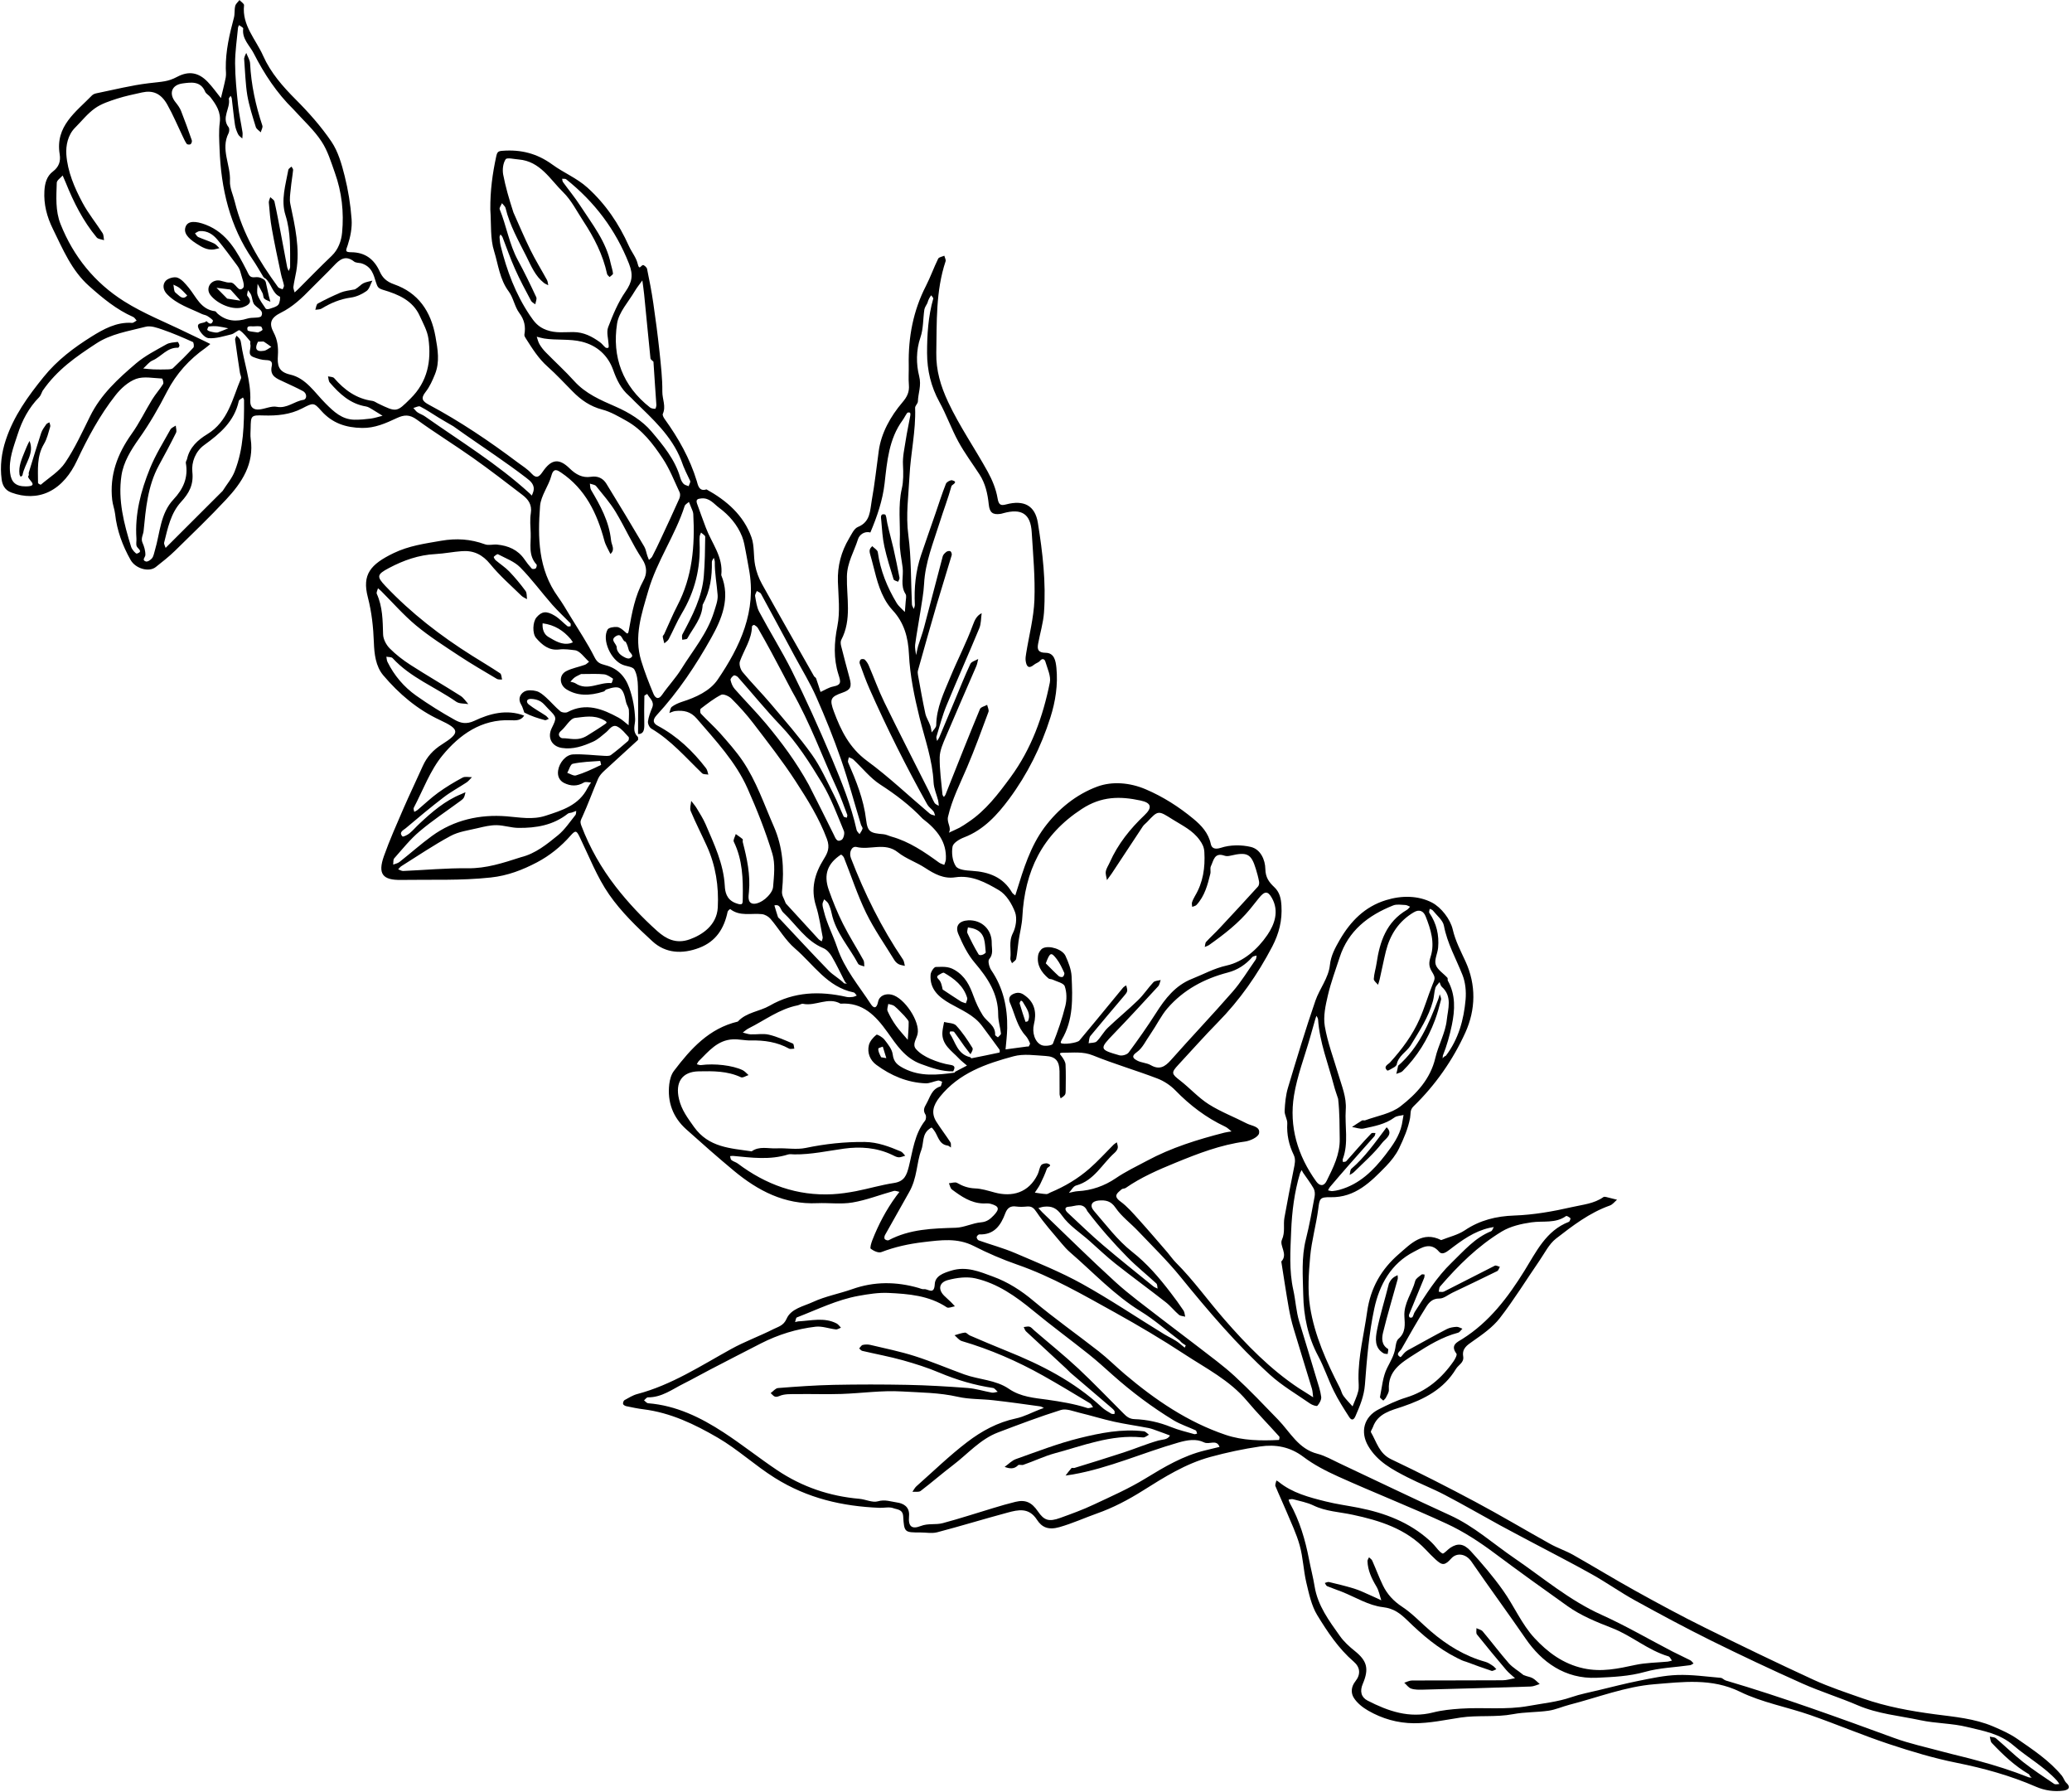 <?xml version="1.0" encoding="UTF-8"?><svg xmlns="http://www.w3.org/2000/svg" xmlns:xlink="http://www.w3.org/1999/xlink" height="258.2" preserveAspectRatio="xMidYMid meet" version="1.0" viewBox="0.9 0.4 298.6 258.2" width="298.6" zoomAndPan="magnify"><g id="change1_1"><path d="M71.56,30.57c-0.02-2.72,0.32-5.18,0.85-7.62c0.14-0.66,0.29-0.78,0.91-0.82c2.65-0.2,4.97,0.37,7.19,1.99 c1.61,1.18,3.51,1.93,5.05,3.32c2.63,2.38,4.53,5.21,5.97,8.41c0.39,0.87,1.06,1.66,1.27,2.57c0.23,0.96,0.41,0.29,0.74,0.18 c0.14-0.05,0.57,0.32,0.61,0.55c0.34,1.64,0.66,3.29,0.9,4.95c0.34,2.31,0.64,4.63,0.89,6.95c0.2,1.93,0.43,3.87,0.41,5.8 c-0.01,1.06,0.56,2.11,0.07,3.19c-0.08,0.18,0.12,0.54,0.27,0.75c1.99,2.76,3.63,5.68,4.63,8.95c0.14,0.45,0.28,1.56,1.39,1.18 c2.91,1.61,5.35,3.72,6.49,6.92c0.44,1.24,0.26,2.69,0.52,4.01c0.18,0.93,0.52,1.86,0.98,2.69c2.47,4.45,5,8.87,7.51,13.3 c0.07,0.12,0.26,0.19,0.3,0.32c0.23,0.65,0.43,1.3,0.64,1.95c0.61-0.27,1.19-0.66,1.82-0.78c1.26-0.24,1.08-0.72,0.75-1.77 c-0.71-2.26-0.62-4.56-0.14-6.95c0.41-2.06,0.14-4.27,0.07-6.41c-0.07-2.24,0.47-4.3,1.61-6.21c0.36-0.6,0.71-1.42,1.27-1.65 c1.83-0.74,1.74-2.37,2-3.83c0.43-2.37,0.68-4.77,1.01-7.15c0.35-2.55,1.69-4.96,3.4-6.97c0.68-0.79,1.03-1.5,0.94-2.52 c-0.08-0.95,0-1.92-0.02-2.88c-0.08-4,0.64-7.81,2.48-11.39c0.65-1.27,1.13-2.64,1.76-3.92c0.11-0.23,0.58-0.29,0.89-0.43 c0.06,0.27,0.25,0.58,0.18,0.8c-1.43,4.3-1.26,8.76-1.34,13.2c-0.04,2.54,0.62,4.75,1.7,7.07c1.65,3.52,3.85,6.68,5.71,10.05 c0.65,1.18,1.2,2.51,1.42,3.83c0.16,0.97,0.47,1.09,1.22,0.89c2.58-0.69,4.19,0.16,4.59,2.66c0.69,4.28,1.19,8.59,0.88,12.93 c-0.11,1.52-0.58,3.01-0.85,4.51c-0.15,0.82,0.03,1.27,1.1,1.28c1.25,0.02,1.44,1.18,1.54,2.16c0.24,2.45-0.13,4.84-0.87,7.17 c-1.34,4.22-3.32,8.19-5.93,11.71c-1.67,2.25-3.66,4.48-6.51,5.56c-0.66,0.25-1.57,0.8-1.66,1.33c-0.16,0.91-0.02,2.09,0.48,2.83 c0.35,0.52,1.51,0.61,2.32,0.66c2.43,0.15,4.49,0.9,5.78,3.13c0.1,0.17,0.31,0.28,0.46,0.41c0.06-0.2,0.13-0.39,0.19-0.59 c1-3.21,1.98-6.46,4.01-9.2c1.98-2.66,4.6-4.78,7.65-5.9c2.14-0.78,4.68-0.57,6.95,0.4c2.51,1.07,4.79,2.53,6.88,4.26 c1.14,0.94,2.16,2.03,2.5,3.62c0.11,0.53,0.49,0.86,1.45,0.55c1.33-0.44,2.97-0.45,4.34-0.12c1.38,0.34,2.05,1.85,2.07,3.17 c0.02,1.21,0.52,1.9,1.28,2.61c0.78,0.73,0.98,1.63,1.04,2.68c0.13,2.12-0.34,4-1.33,5.9c-2.11,4.03-4.67,7.7-7.86,10.94 c-1.94,1.97-3.77,4.05-5.66,6.08c-1.07,1.15-1,1.31,0.24,2.27c1.42,1.1,2.64,2.48,4.14,3.43c1.72,1.09,3.67,1.83,5.49,2.77 c0.7,0.36,1.97,0.41,1.75,1.43c-0.12,0.53-1.27,1.07-2.02,1.17c-3.53,0.47-6.78,1.73-10.05,3.07c-2.49,1.02-4.93,2.08-7.15,3.62 c-0.16,0.11-0.44,0.07-0.58,0.19c-0.56,0.51-1.31,0.92-0.18,1.75c0.99,0.72,1.82,1.69,2.65,2.61c1.4,1.55,2.75,3.14,4.12,4.72 c0.42,0.49,0.78,1.03,1.23,1.48c2.54,2.54,4.62,5.48,6.97,8.17c3.18,3.66,6.61,7.18,10.71,9.91c0.35,0.23,0.7,0.44,1.05,0.66 c0.35,0.22,0.7,0.44,1.05,0.67c-0.06-0.41-0.06-0.83-0.17-1.22c-0.87-2.89-1.78-5.77-2.64-8.66c-0.3-0.99-0.53-2.01-0.71-3.03 c-0.39-2.21-0.72-4.44-1.07-6.65c1.02-1.06-0.31-2.27,0.09-3.14c0.5-1.11,0.17-2.14,0.36-3.18c0.43-2.33,0.86-4.66,1.34-6.99 c0.14-0.71,0.33-1.38-0.01-2.08c-0.69-1.42-1.01-2.91-0.92-4.51c0.03-0.59-0.41-1.21-0.38-1.81c0.05-1.12,0.16-2.27,0.48-3.34 c1.26-4.2,2.53-8.41,3.96-12.55c0.6-1.73,1.88-3.25,2.08-5.11c0.15-1.39,0.76-2.49,1.42-3.64c1.56-2.69,3.61-4.79,6.67-5.73 c2.26-0.7,4.65-0.67,6.62,0.35c1.34,0.7,2.64,2.39,2.99,3.86c0.39,1.68,1.14,3.09,1.83,4.59c1.58,3.42,1.48,6.98,0,10.27 c-1.8,3.97-4.32,7.57-7.47,10.64c-0.56,0.54-0.39,1.07-0.5,1.67c-0.28,1.52-0.92,3-1.6,4.41c-0.45,0.93-1.14,1.79-1.87,2.55 c-2.21,2.27-4.44,4.54-7.99,4.47c-1.56-0.03-1.59,0.19-1.78,1.72c-0.3,2.28-0.95,4.53-1.16,6.82c-0.21,2.4-0.39,4.88-0.02,7.24 c0.65,4.15,2.39,7.99,4.31,11.72c0.19,0.36,0.26,0.8,0.5,1.12c0.39,0.54,0.87,1.02,1.32,1.52c0.28-0.73,0.64-1.45,0.82-2.21 c0.13-0.56,0.03-1.18,0.03-1.77c-0.03-3.28,0.8-6.44,1.25-9.66c0.49-3.46,2.06-6.14,4.57-8.31c1.69-1.45,3.41-3.37,6.1-2.01 c1.14-0.46,2.4-0.74,3.4-1.41c2.18-1.47,4.56-2.04,7.11-2.13c2.83-0.1,5.59-0.59,8.35-1.22c1.57-0.36,3.16-0.48,4.52-1.44 c0.1-0.07,0.3-0.04,0.44,0c0.51,0.12,1.01,0.25,1.52,0.38c-0.34,0.29-0.64,0.7-1.04,0.84c-2.93,1.04-5.36,2.91-7.76,4.77 c-1.01,0.79-1.63,2.09-2.39,3.19c-1.9,2.76-3.65,5.62-5.7,8.26c-1.03,1.33-2.51,2.36-3.91,3.34c-0.83,0.58-1.55,1.05-1.37,2.17 c0.15,0.91-0.67,1.21-1.03,1.8c-1.78,2.95-4.56,4.37-7.7,5.44c-1.62,0.55-3.57,0.95-4.28,2.96c-0.09,0.26-0.36,0.6-0.28,0.74 c0.82,1.4,1.17,3.06,2.91,3.89c4.08,1.94,8.11,3.99,12.1,6.12c3.64,1.94,7.19,4.06,10.8,6.07c1.07,0.6,2.26,0.99,3.33,1.59 c3,1.7,5.94,3.5,8.95,5.17c3.3,1.83,6.62,3.63,10,5.3c5.21,2.58,10.44,5.11,15.72,7.54c2.29,1.05,4.71,1.84,7.09,2.68 c3.36,1.18,6.84,1.81,10.38,2.28c2.81,0.37,5.7,0.61,8.36,1.74c1.19,0.51,2.41,1.05,3.47,1.78c2.29,1.59,4.64,3.13,6.45,5.32 c0.26,0.32,0.37,0.77,0.66,1.05c0.81,0.76,0.05,1.05-0.42,1.11c-1.35,0.18-2.69-0.01-3.96-0.56c-3.68-1.6-7.5-2.66-11.44-3.45 c-3.3-0.66-6.54-1.64-9.74-2.7c-3.82-1.27-7.54-2.85-11.35-4.18c-3.36-1.17-6.97-1.81-10.13-3.36c-4.08-2-8.29-1.4-12.34-1.08 c-4.14,0.33-8.17,1.91-12.25,2.96c-1,0.26-1.96,0.7-2.97,0.85c-1.7,0.25-3.45,0.18-5.13,0.5c-2.52,0.48-5.09,0.12-7.57,0.49 c-2.24,0.34-4.45,0.83-6.74,0.82c-2.36-0.02-4.55-0.65-6.57-1.81c-0.8-0.46-1.6-1.09-2.08-1.85c-0.43-0.68-0.42-1.57,0.23-2.39 c0.79-0.99,0.7-2.02-0.25-2.83c-2.2-1.9-3.78-4.29-5.26-6.71c-0.83-1.37-1.18-3.07-1.56-4.66c-0.42-1.77-0.47-3.63-0.96-5.38 c-0.47-1.7-1.26-3.32-1.94-4.96c-0.5-1.2-1.06-2.37-1.55-3.57c-0.09-0.22,0.08-0.54,0.13-0.82c0.1,0.06,0.22,0.1,0.31,0.18 c1.98,1.62,4.4,2.24,6.8,2.84c1.55,0.39,3.15,0.6,4.73,0.91c3.79,0.75,7.32,2.08,10.24,4.72c0.22,0.2,0.43,0.41,0.63,0.63 c0.4,0.43,0.74,0.99,1.23,1.24c0.18,0.09,0.72-0.55,1.12-0.82c1.05-0.69,1.92-0.65,2.96,0.49c1.63,1.79,3.22,3.65,4.62,5.62 c1.61,2.25,2.72,4.93,4.58,6.92c1.86,2,4.09,3.7,7.04,4.34c2.62,0.57,4.98,0.04,7.46-0.49c1.53-0.33,3.12-0.33,4.69-0.48 c0.2-0.02,0.4-0.1,0.6-0.15c-0.17-0.21-0.3-0.55-0.51-0.61c-2.94-0.87-5.27-2.96-8.08-4.06c-2.25-0.88-4.48-1.77-6.45-3.17 c-3.49-2.48-6.97-4.98-10.4-7.54c-2.23-1.67-4.55-3.2-7.07-4.36c-5.15-2.38-10.43-4.45-15.59-6.78c-1.75-0.79-3.5-1.69-5.02-2.84 c-1.93-1.46-4.02-1.82-6.25-1.49c-2.4,0.35-4.77,0.86-7.13,1.5c-3.6,0.98-6.65,2.91-9.75,4.86c-2.08,1.31-4.3,2.48-6.61,3.29 c-1.8,0.64-3.55,1.44-5.41,1.97c-1.64,0.47-2.56-0.01-3.24-1.06c-1.16-1.8-2.69-1.45-4.24-1.03c-3.39,0.91-6.74,1.94-10.13,2.83 c-0.76,0.2-1.62,0.03-2.43,0.03c-2.28,0-2.34,0-2.48-2.32c-0.06-1.04-0.9-0.98-1.42-1.18c-0.58-0.22-1.31-0.03-1.98-0.05 c-5.37-0.22-10.38-1.36-15.09-4.31c-2.86-1.79-5.31-4.09-8.22-5.79c-3.37-1.96-6.81-3.61-10.73-4.1c-0.83-0.1-1.65-0.28-2.48-0.45 c-0.17-0.04-0.42-0.18-0.45-0.32c-0.03-0.17,0.07-0.47,0.21-0.55c0.6-0.33,1.2-0.71,1.85-0.88c4.92-1.3,9.13-4.06,13.51-6.48 c1.97-1.09,4.11-1.86,6.12-2.88c0.68-0.34,1.44-0.49,1.87-1.47c0.65-1.49,2.45-1.8,3.8-2.43c1.79-0.83,3.79-1.19,5.66-1.85 c3.18-1.13,6.35-1.1,9.56-0.18c0.27,0.08,0.55,0.22,0.8,0.18c0.56-0.07,1.46,0.9,1.54-0.72c0.06-1.19,1.25-1.61,2.41-1.96 c2.17-0.66,4.08,0.17,5.96,0.86c2.15,0.78,4.08,2.01,5.87,3.52c3.03,2.54,6.27,4.82,9.39,7.26c1.3,1.02,2.48,2.2,3.75,3.28 c4.38,3.71,9.07,6.91,14.55,8.76c2.47,0.83,5.08,0.86,7.67,0.73c0.03,0,0.13-0.41,0.05-0.49c-1.55-1.73-3.18-3.39-4.68-5.17 c-2.48-2.95-5.87-4.65-8.99-6.7c-3.23-2.12-6.56-4.09-9.94-5.97c-4.61-2.55-9.17-5.21-14.19-6.95c-2.12-0.74-4.21-1.64-6.21-2.66 c-2.39-1.22-4.76-0.86-7.26-0.57c-2.11,0.25-4.1,0.68-6.08,1.44c-0.41,0.16-1.11-0.17-1.52-0.48c-0.15-0.11,0.07-0.83,0.22-1.23 c0.88-2.25,2-4.38,3.43-6.34c0.15-0.21,0.32-0.42,0.48-0.63c-0.28-0.05-0.58-0.2-0.82-0.13c-1.99,0.55-3.93,1.32-5.95,1.66 c-1.65,0.28-3.38,0.03-5.07,0.1c-4.71,0.22-8.55-1.79-12.03-4.68c-2.32-1.93-4.6-3.94-6.85-5.96c-1.93-1.73-2.75-3.94-2.45-6.51 c0.08-0.66,0.28-1.4,0.68-1.92c2.42-3.19,5.06-6.12,9.2-7.1c1.24-1.35,3.11-1.44,4.59-2.29c3.51-2.03,7.24-2.13,11.09-1.26 c0.28,0.06,0.59,0.03,0.88,0c0.2-0.02,0.39-0.13,0.58-0.2c-0.15-0.16-0.28-0.42-0.45-0.45c-3.81-0.78-5.78-4.04-8.45-6.33 c-1.38-1.18-2.33-2.86-3.53-4.27c-0.29-0.34-0.8-0.63-1.23-0.68c-1.54-0.17-3.19,0.37-4.59-0.74c-0.01-0.01-0.32,0.24-0.36,0.39 c-0.5,2.41-1.67,4.28-4.08,5.2c-2.43,0.93-4.85,0.82-6.76-0.94c-2.25-2.06-4.5-4.24-6.23-6.73c-1.74-2.5-2.87-5.44-4.21-8.21 c-0.48-1-0.61-1.13-1.35-0.29c-1.39,1.59-3.03,2.9-4.85,3.86c-2.06,1.08-4.21,1.92-6.65,2.18c-4.31,0.47-8.61,0.28-12.91,0.35 c-2.69,0.05-3.4-0.87-2.49-3.44c0.82-2.32,1.83-4.56,2.8-6.82c0.9-2.07,1.88-4.1,2.8-6.16c0.6-1.33,1.51-2.32,2.76-3.11 c2.62-1.66,2.59-2.17-0.29-3.51c-3.25-1.51-5.9-3.77-8.17-6.45c-1.09-1.29-1.29-3.08-1.35-4.73c-0.08-2.21-0.31-4.35-0.87-6.52 c-0.85-3.26,0.36-4.73,3.71-6.35c2.22-1.07,4.48-1.37,6.83-1.78c2.25-0.39,4.26-0.25,6.35,0.51c0.52,0.19,1.18-0.02,1.76,0.04 c1.59,0.16,2.97,0.74,3.92,2.12c0.32,0.47,0.67,0.92,1.05,1.33c0.09,0.1,0.45,0.08,0.57-0.02c0.12-0.11,0.2-0.48,0.12-0.56 c-1.24-1.34-0.78-2.99-0.84-4.53c-0.04-0.96-0.13-1.94,0.02-2.88c0.19-1.21-0.36-1.97-1.21-2.62c-2.35-1.8-4.69-3.61-7.11-5.32 c-2.67-1.89-5.47-3.61-8.11-5.53c-1.04-0.76-1.82-0.72-2.91-0.21c-1.56,0.73-3.13,1.44-4.98,1.41c-2.34-0.04-4.29-0.68-5.88-2.47 c-1.08-1.22-1.15-1.18-2.75-0.35c-1.76,0.91-3.63,1.08-5.57,1.02c-1.81-0.06-1.83,0.03-1.86,1.83c-0.01,0.52-0.06,1.04,0.01,1.55 c0.52,3.6-1.27,6.3-3.54,8.73c-2.37,2.54-4.88,4.95-7.36,7.38c-0.87,0.85-1.83,1.6-2.79,2.36c-0.99,0.78-2.91,0.22-3.62-1.03 c-1.16-2.06-1.97-4.24-2.23-6.62c-0.08-0.69-0.35-1.35-0.42-2.04c-0.4-3.55,0.75-6.62,2.79-9.49c1.12-1.56,1.96-3.32,2.97-4.97 c0.48-0.78,1.1-1.46,1.58-2.24c0.11-0.17-0.09-0.78-0.16-0.78c-1.25-0.05-2.63-0.35-3.74,0.05c-1.14,0.42-2.21,1.39-2.98,2.38 c-2.27,2.89-3.99,6.11-5.56,9.44c-0.87,1.85-2.17,3.56-4.04,4.46c-1.68,0.8-3.53,0.78-5.39,0.1c-1.02-0.37-1.31-1.2-1.4-1.89 c-0.26-1.92-0.02-3.84,0.6-5.7c1.14-3.44,3.19-6.28,5.45-9.07c1.95-2.42,4.37-4.23,6.91-5.82c1.7-1.06,3.61-2.13,5.83-1.97 c0.21,0.01,0.44-0.22,0.66-0.33c-0.16-0.18-0.29-0.43-0.49-0.52c-2.41-1.06-4.42-2.73-6.35-4.45c-2.52-2.23-3.78-5.29-5.23-8.24 c-0.87-1.77-1.33-3.55-1.22-5.48c0.06-1.06,0.32-2.12,1.23-2.8c0.86-0.65,1.14-1.47,0.97-2.49c-0.66-4.04,2.34-6.08,4.67-8.48 c0.18-0.18,0.48-0.27,0.75-0.32c2.46-0.5,4.9-1.12,7.38-1.42c2.08-0.25,2.78-0.21,4.14-0.93c1.65-0.87,3.07-0.66,4.41,0.75 c0.69,0.72,1.26,1.54,1.89,2.32c0.23-0.99,0.5-1.97,0.69-2.97c0.08-0.43,0.02-0.88,0.01-1.33c-0.03-2.49,0.53-4.89,1.17-7.28 c0.15-0.55,0.05-1.15,0.19-1.7c0.08-0.32,0.4-0.57,0.61-0.85c0.23,0.25,0.69,0.53,0.66,0.75c-0.32,2.9,1.72,4.94,2.76,7.3 c1.06,2.39,2.81,4.4,4.69,6.28c1.87,1.87,3.66,3.89,5.14,6.07c0.97,1.43,1.48,3.24,1.91,4.95c0.51,2.03,0.85,4.14,1,6.23 c0.09,1.23-0.17,2.55-0.56,3.74c-0.25,0.74-0.47,1.02,0.5,1.02c2,0.01,3.31,0.99,4.13,2.81c0.38,0.84,0.94,1.42,2.05,1.81 c3.47,1.21,5.32,3.88,5.97,7.55c0.33,1.86,0.64,3.62-0.07,5.4c-0.36,0.89-0.76,1.8-1.34,2.54c-0.78,0.98-0.46,1.37,0.49,1.88 c4.49,2.4,8.69,5.24,12.75,8.29c0.68,0.51,1.43,0.96,1.99,1.59c0.79,0.87,1.18,0.41,1.65-0.27c1.24-1.8,2.34-1.94,3.87-0.44 c0.87,0.85,1.82,1.39,3.05,1.2c0.99-0.16,1.76,0.21,2.24,1c1.85,3,3.66,6.02,5.45,9.05c0.24,0.4,0.3,0.91,0.46,1.36 c0.07,0.19,0.15,0.38,0.22,0.57c0.16-0.16,0.36-0.29,0.46-0.47c0.44-0.85,0.86-1.71,1.26-2.58c0.9-1.92,1.79-3.84,2.65-5.77 c0.12-0.26,0.17-0.66,0.06-0.9c-0.78-1.67-1.46-3.43-2.48-4.95c-1.38-2.08-2.92-4.1-5.17-5.36c-1.13-0.63-2.29-1.32-3.52-1.64 c-1.72-0.45-3.05-1.38-4.25-2.6c-1.2-1.21-2.35-2.46-3.62-3.59c-1.31-1.16-2.2-2.6-3.12-4.04c-0.11-0.17-0.25-0.39-0.22-0.56 c0.2-1.15,0.02-2.12-0.73-3.12c-0.68-0.91-0.85-2.2-1.53-3.11c-1.3-1.74-1.5-3.85-2.1-5.79C71.53,34.8,71.71,32.74,71.56,30.57 M39.18,40.55c-0.15-0.07-0.3-0.15-0.44-0.44c-0.47-0.77-0.91-1.56-1.42-2.3C34,33,32.75,27.57,32.54,21.83 c-0.05-1.25-0.13-2.53,0.03-3.76c0.2-1.52-0.52-2.59-1.35-3.67c-0.22-0.29-0.63-0.48-0.76-0.8c-0.66-1.57-2.06-1.33-3.23-1.18 c-1.63,0.21-2.03,1.5-1.02,2.73c0.3,0.37,0.6,0.78,0.78,1.23c0.55,1.4,1.06,2.81,1.55,4.23c0.06,0.16-0.04,0.47-0.17,0.57 c-0.12,0.09-0.49,0.06-0.56-0.05c-0.24-0.33-0.4-0.71-0.58-1.08c-0.74-1.54-1.4-3.13-2.24-4.61c-0.9-1.58-2.06-2.06-3.61-1.72 c-1.21,0.27-2.44,0.52-3.62,0.9c-1.1,0.36-2.26,0.73-3.18,1.39c-1.07,0.76-1.91,1.84-2.85,2.78c-1.07,1.07-1.35,2.61-1.27,3.86 c0.17,2.46,1.17,4.8,2.34,6.98c0.82,1.53,1.93,2.89,2.88,4.36c0.17,0.27,0.15,0.67,0.21,1.02c-0.36-0.13-0.85-0.14-1.06-0.4 c-1.96-2.36-3.32-5.07-4.46-7.9c-0.14-0.34-0.29-0.68-0.44-1.02c-0.3,0.35-0.84,0.69-0.85,1.05c-0.06,2-0.22,4.03,0.55,5.96 c1.86,4.68,4.93,8.45,9.14,11.11c2.82,1.78,5.98,3.02,8.99,4.49c0.92,0.45,1.85,0.89,2.77,1.33c0.23,0.11,0.45,0.22,0.68,0.34 c-0.23,0.19-0.44,0.39-0.68,0.56c-2.36,1.66-4.22,3.71-5.56,6.3c-1.19,2.33-2.51,4.62-4.02,6.75c-1.18,1.67-2.26,3.4-2.55,5.37 c-0.52,3.51,0.36,6.92,1.4,10.26c0.12,0.39,0.68,1.02,0.83,0.97c0.97-0.34,0.1-0.69-0.04-1.09c-0.11-0.33,0-0.73-0.03-1.1 c-0.24-3.52,0.64-6.86,1.94-10.06c0.79-1.96,1.93-3.78,2.96-5.64c0.14-0.25,0.51-0.38,0.77-0.56c0.02,0.35,0.17,0.76,0.04,1.03 c-0.79,1.6-1.64,3.17-2.49,4.73c-1.6,2.95-1.87,6.23-2.19,9.46c-0.05,0.48-0.42,1.04-0.16,1.64c0.25,0.56,0.44,1.2,0.42,1.8 c-0.02,0.33-0.56,0.72,0.07,0.92c0.24,0.08,0.71-0.23,0.9-0.48c0.23-0.31,0.29-0.76,0.41-1.15c0.74-2.49,0.76-5.27,2.67-7.31 c1.42-1.51,2.16-3.17,1.78-5.26c-0.03-0.18,0.13-0.38,0.18-0.58c0.36-1.67,1.56-2.74,2.89-3.55c3.06-1.85,3.64-5.13,4.88-8.04 c0.09-0.21-0.11-0.53-0.15-0.81c-0.24-1.6-0.49-3.2-0.7-4.8c-0.02-0.17,0.14-0.37,0.21-0.56c0.16,0.16,0.34,0.29,0.46,0.48 c0.11,0.17,0.17,0.38,0.19,0.58c0.39,2.78,1.45,5.45,1.33,8.32c-0.04,0.94,0.47,1.35,1.34,1.25c0.83-0.09,1.7-0.53,2.47-0.38 c1.49,0.28,2.53-0.8,3.84-1c0.5-0.07,0.59-0.9-0.06-1.26c-0.9-0.49-1.84-0.9-2.77-1.34c-0.97-0.46-2.05-0.8-1.73-2.25 c0.14-0.65-0.13-0.87-0.82-0.88c-0.61-0.01-1.23-0.21-1.81-0.43c-1-0.38-0.26-1.25-0.46-1.87c-0.04-0.13,0.06-0.35-0.02-0.43 c-0.48-0.55-0.92-1.17-1.51-1.56c-0.18-0.12-0.76,0.48-1.2,0.58c-1.08,0.26-2.21,0.63-3.28,0.55c-0.55-0.04-1.26-0.87-1.48-1.49 c-0.31-0.87,0.83-0.55,1.17-0.97c0.33,0.33,0.72,0.64,0.94-0.03c0.04-0.14-0.49-0.5-0.8-0.7c-0.22-0.14-0.52-0.17-0.77-0.28 c-1.74-0.84-3.62-1.4-5.03-2.85c-0.62-0.63-0.68-1.4-0.23-1.92c0.33-0.39,1.24-0.65,1.71-0.48c0.63,0.23,1.15,0.88,1.61,1.43 c1.1,1.33,1.74,3.15,3.81,3.41c0.12,0.01,0.21,0.2,0.32,0.3c1.3,1.17,2.76,1.25,4.36,0.75c0.66-0.21,1.81-0.01,2-0.37 c0.44-0.88-0.8-1.16-1.13-1.82c-0.18-0.36-0.19-0.81-0.34-1.19c-0.1-0.26-0.3-0.47-0.46-0.7c-0.04,0.28-0.21,0.68-0.09,0.82 c0.79,0.91,0.2,1.31-0.56,1.6c-1.45,0.55-3.76-0.42-4.76-1.72c-0.66-0.85-0.15-1.99,0.96-2.11c0.59-0.06,1.24,0.36,1.83,0.3 c0.88-0.09,1.17,1.55,1.91,0.78c0.33-0.35-0.2-1.53-0.39-2.32c-0.08-0.32-0.26-0.64-0.46-0.91c-0.93-1.25-1.84-2.51-2.83-3.7 c-0.64-0.78-1.48-1.34-2.57-1.26c-0.23,0.02-0.46,0.21-0.68,0.32c0.16,0.18,0.27,0.45,0.47,0.54c0.75,0.33,1.54,0.57,2.28,0.92 c0.3,0.14,0.51,0.45,0.77,0.68c-0.27,0.06-0.54,0.15-0.81,0.19c-0.98,0.12-1.73-0.35-2.53-0.86c-1.31-0.84-1.87-1.61-1.51-2.47 c0.34-0.8,1.39-0.81,2.88-0.24c3.1,1.19,4.53,3.92,5.9,6.59c0.35,0.68,0.42,1.06,1.19,0.98c0.37-0.04,0.74-0.01,1.11,0.22 c0.15,0.07,0.3,0.15,0.44,0.44c0.15,0.68,0.29,1.35,0.45,2.03c0.06,0.28,0.16,0.56,0.23,0.84c-0.3-0.15-0.67-0.23-0.89-0.46 c-0.17-0.17-0.12-0.53-0.24-0.77c-0.22-0.46-0.48-0.9-0.72-1.35c0,0.55-0.15,1.15,0.02,1.63c0.26,0.7,0.74,1.32,1.16,1.95 c0.06,0.09,0.36,0.08,0.52,0.03c0.45-0.16,0.99-0.27,1.28-0.59c0.24-0.26,0.32-1.14,0.23-1.17C40.14,42.66,40.06,41.36,39.18,40.55 M122.56,142.11c0.14,0.01,0.27,0.02,0.41,0.03c-0.14-0.08-0.27-0.17-0.41-0.48c-0.59-1.15-1.14-2.33-1.8-3.45 c-0.28-0.47-0.72-0.98-1.21-1.18c-2.53-1.05-3.9-3.39-5.79-5.15c-0.41-0.38-0.37-1.23-1.26-1.01c0.17,0.55,0.32,1.11,0.51,1.66 c0.04,0.13,0.2,0.21,0.3,0.32c2.34,2.49,4.66,5,7.04,7.45C120.98,140.94,121.82,141.37,122.56,142.11 M209.27,152.53 c1.82-2.39,2.58-5.18,2.84-8.09c0.1-1.17-0.02-2.47-0.45-3.55c-0.93-2.35-2.19-4.54-2.67-7.08c-0.15-0.81-1.02-1.48-1.59-2.2 c-0.1-0.13-0.3-0.17-0.46-0.25c-0.02,0.2-0.14,0.46-0.05,0.59c1.04,1.52,1.42,3.2,1.26,5c-0.07,0.83-0.57,1.74-0.35,2.44 c0.23,0.74,1.11,1.27,1.69,1.91c0.08,0.09,0,0.3,0.06,0.41c1.14,2.05,1.03,4.22,0.58,6.4c-0.31,1.48-0.71,2.94-1.3,4.41 c-0.01,0.14-0.02,0.27-0.03,0.41C208.88,152.8,208.96,152.67,209.27,152.53 M170.9,194c0.24,0.2,0.49,0.4,0.73,0.6 c0.05-0.12,0.16-0.32,0.15-0.33c-0.28-0.18-0.58-0.33-0.88-0.71c-1.86-1.4-3.62-2.97-5.59-4.18c-3.83-2.35-6.85-5.63-10.2-8.52 c-0.44-0.38-0.83-0.82-1.21-1.27c-1.22-1.47-2.52-2.89-3.58-4.47c-0.42-0.62-0.7-0.92-1.42-0.86c-0.51,0.05-1.04,0.07-1.55,0 c-0.83-0.13-1.29,0.22-1.57,0.96c-0.65,1.75-1.6,3.14-3.76,3.06c-0.13,0-0.36,0.24-0.37,0.39c-0.01,0.15,0.15,0.42,0.29,0.47 c1.74,0.62,3.54,1.1,5.23,1.82c3.26,1.4,6.58,2.73,9.68,4.45c4.05,2.25,7.9,4.85,11.85,7.27C169.4,193.1,170.17,193.41,170.9,194 M202.17,153.86c-0.1,0.1-0.19,0.24-0.32,0.31c-0.35,0.19-0.93,0.58-1.03,0.49c-0.63-0.59,0.13-0.86,0.42-1.18 c1.7-1.88,3.21-3.9,4.24-6.23c0.69-1.56,1.17-3.21,1.8-4.8c0.42-1.06,0.55-1.1-0.04-2.06c-0.46-0.76-0.43-1.31-0.16-2.16 c0.62-1.97,0.01-3.91-0.72-5.76c-0.29-0.75-0.88-1.11-1.73-0.6c-2.17,1.29-3.41,3.23-4.01,5.62c-0.33,1.35-0.59,2.71-0.9,4.06 c-0.06,0.26-0.15,0.51-0.23,0.76c-0.22-0.28-0.63-0.57-0.61-0.84c0.04-0.76,0.29-1.5,0.4-2.26c0.46-3.13,1.42-5.97,4.36-7.69 c0.19-0.11,0.32-0.31,0.47-0.46c-0.23-0.09-0.45-0.24-0.69-0.25c-0.58-0.02-1.23-0.14-1.74,0.06c-3.59,1.43-6.47,3.63-7.72,7.49 c-0.59,1.82-1.27,3.63-1.7,5.49c-0.34,1.44-0.68,3.02-0.44,4.43c0.4,2.35,1.27,4.63,1.95,6.93c0.49,1.67,1.2,3.3,1.07,5.09 c-0.16,2.38,0.44,4.8-0.43,7.13c-0.05,0.12,0.02,0.28,0.03,0.42c0.16-0.04,0.37-0.02,0.46-0.11c0.59-0.63,1.14-1.3,1.72-1.94 c0.63-0.7,1.25-1.41,1.91-2.08c0.1-0.11,0.39-0.04,0.59-0.05c-0.05,0.16-0.05,0.35-0.15,0.46c-1.19,1.36-2.4,2.7-3.6,4.06 c-0.95,1.08-1.89,2.17-2.82,3.27c-0.11,0.13-0.18,0.31-0.26,0.47c0.21,0.04,0.42,0.12,0.62,0.11c0.35-0.03,0.69-0.1,1.03-0.19 c2.9-0.8,4.91-2.81,6.65-5.08c0.99-1.3,1.99-2.66,2.34-4.34c0.09-0.45,0.16-0.9,0.24-1.36c-0.44,0.11-0.97,0.11-1.31,0.36 c-1.33,0.98-2.9,1.26-4.44,1.59c-0.52,0.11-1.12-0.14-1.68-0.22c0.48-0.31,0.95-0.64,1.45-0.94c0.11-0.06,0.31,0.03,0.44-0.02 c1.73-0.64,3.72-0.95,5.11-2.03c2.28-1.77,4.3-3.92,5.01-6.96c0.43-1.86,1.46-3.62,1.65-5.49c0.16-1.53,0.84-3.38-0.72-4.76 c-0.17-0.15-0.22-0.45-0.32-0.68c-0.21,0.28-0.52,0.54-0.61,0.85c-0.17,0.6-0.18,1.25-0.34,1.86c-0.63,2.36-1.98,4.36-3.23,6.43 C203.59,152,202.38,152.56,202.17,153.86 M76.44,103.52c-0.47,0.74-1.2,0.7-1.94,0.67c-4.23-0.19-7.38,2.09-9.82,5.05 c-1.8,2.18-2.81,5.01-4.15,7.56c-0.08,0.15,0.04,0.39,0.07,0.59c0.16-0.09,0.33-0.16,0.47-0.27c0.99-0.83,1.92-1.73,2.97-2.49 c1.12-0.81,2.31-1.53,3.53-2.18c0.35-0.19,0.89-0.05,1.34-0.06c-0.25,0.25-0.47,0.55-0.76,0.75c-1.1,0.73-2.27,1.35-3.31,2.15 c-1.87,1.43-3.67,2.94-5.47,4.46c-0.32,0.27-1.05,0.57-0.47,1.18c0.09,0.1,0.73-0.21,1.02-0.45c0.51-0.42,0.94-0.94,1.43-1.39 c1.8-1.69,3.67-3.3,6-4.25c0.21-0.09,0.42-0.18,0.63-0.28c-0.07,0.25-0.1,0.52-0.22,0.75c-0.1,0.19-0.28,0.34-0.46,0.47 c-1.98,1.46-4.04,2.82-5.92,4.41c-1.36,1.14-2.48,2.56-3.67,3.9c-0.17,0.19-0.1,0.59-0.15,0.9c0.3-0.12,0.66-0.18,0.91-0.38 c1.57-1.23,3.06-2.57,4.67-3.74c3.2-2.33,6.92-3.14,10.75-2.84c1.91,0.15,3.75,0.53,5.63-0.08c2.4-0.78,4.81-1.51,6.06-4.01 c0.14-0.28,0.33-0.52,0.5-0.79c-0.35,0-0.78-0.14-1.03,0.01c-0.96,0.58-1.92,0.53-2.85,0.07c-0.7-0.35-1-1.03-0.86-1.84 c0.17-1.07,1.08-2.23,2.15-2.28c1.51-0.07,3.03,0.14,4.55,0.21c0.3,0.01,0.69,0.04,0.9-0.12c0.86-0.64,1.68-1.33,2.48-2.03 c0.11-0.1,0.16-0.48,0.07-0.57c-0.5-0.53-0.97-1.16-1.6-1.49c-0.74-0.39-1.14,0.39-1.63,0.8c-0.6,0.49-1.19,1.05-1.88,1.36 c-1.42,0.64-2.89,1.16-4.5,0.91c-1.48-0.23-2.12-1.49-1.48-2.83c0.76-1.56,0.76-1.56-0.48-2.8c-0.37-0.37-0.68-0.81-1.11-1.07 c-0.4-0.24-0.91-0.36-1.38-0.37c-0.68-0.02-0.74,0.48-0.32,0.81c0.76,0.6,1.62,1.06,2.43,1.6c0.18,0.12,0.3,0.31,0.45,0.46 c-0.19,0.07-0.41,0.24-0.57,0.19c-0.99-0.26-1.98-0.58-2.96-1.09c-0.15-0.38-0.24-0.8-0.45-1.14c-0.49-0.79-0.18-1.5,0.43-1.87 c0.45-0.27,1.21-0.23,1.76-0.08c0.51,0.13,0.97,0.54,1.39,0.91c0.71,0.64,1.33,1.39,2.07,2c0.23,0.19,0.77,0.25,1.04,0.11 c2.65-1.4,5.03-0.46,7.37,0.82c0.52,0.28,0.95,0.72,1.42,1.08c0.02-0.73,0.09-1.46,0.04-2.19c-0.03-0.39-0.33-0.75-0.41-1.15 c-0.44-2.18-0.88-2.48-2.86-1.81c-0.13,0.04-0.2,0.24-0.33,0.28c-2.17,0.7-3.9,0.61-5.37-0.29c-1.06-0.64-1.14-2.07-0.07-2.63 c0.84-0.44,1.82-0.6,2.72-0.93c0.22-0.08,0.39-0.29,0.58-0.43c-0.67-0.59-1.3-1.57-2.03-1.66c-0.7-0.08-1.51-0.21-2.28-0.11 c-1.46,0.18-2.44-0.64-3.31-1.64c-0.58-0.66-0.51-2.34,0.06-3c0.75-0.86,1.41-0.96,2.63-0.22c0.67,0.41,1.21,1.02,1.82,1.51 c0.09,0.07,0.3,0.01,0.45,0.01c0-0.15,0.05-0.35-0.02-0.43c-0.87-0.9-1.8-1.75-2.63-2.69c-1.56-1.78-2.96-3.7-4.62-5.38 c-0.84-0.85-2.1-1.3-3.19-1.88c-0.12-0.06-0.44,0.2-0.61,0.37c-0.04,0.04,0.13,0.37,0.27,0.49c0.65,0.55,1.38,1.02,1.97,1.63 c0.84,0.88,1.62,1.82,2.34,2.8c0.21,0.29,0.15,0.78,0.21,1.18c-0.26-0.16-0.57-0.27-0.78-0.47c-1.53-1.5-3.17-2.92-4.51-4.57 c-1.12-1.38-2.4-2-4.08-1.88c-1.27,0.09-2.54,0.35-3.81,0.42c-2.41,0.12-4.61,0.9-6.71,2.01c-1.76,0.93-1.81,1.23-0.5,2.61 c3.71,3.91,7.93,7.17,12.48,10.03c1.35,0.85,2.72,1.66,4.04,2.54c0.2,0.14,0.19,0.59,0.28,0.89c-0.25-0.02-0.55,0.03-0.75-0.09 c-1.84-1.1-3.7-2.17-5.48-3.35c-2.1-1.39-4.24-2.75-6.17-4.35c-1.8-1.5-3.36-3.29-5.02-4.95c-0.15-0.15-0.31-0.27-0.47-0.41 c-0.06,0.27-0.26,0.6-0.17,0.8c0.85,1.87,0.85,3.85,0.91,5.85c0.02,0.69,0.45,1.51,0.95,2.01c0.89,0.9,1.92,1.69,2.99,2.38 c2.38,1.53,4.84,2.95,7.23,4.47c0.44,0.28,0.75,0.78,1.11,1.18c-0.59-0.1-1.29-0.03-1.74-0.34c-3.04-2.12-6.6-3.48-9.17-6.28 c-0.17-0.19-0.59-0.14-0.9-0.21c0.05,0.25,0.05,0.53,0.16,0.75c0.97,1.96,2.36,3.6,4.12,4.85c1.81,1.28,3.7,2.46,5.63,3.53 c0.79,0.44,1.63,0.64,2.75,0.12C71.46,103.23,73.9,102.56,76.44,103.52 M92.85,106.18c0-2.29,0.04-4.58-0.02-6.87 c-0.02-0.83-0.12-1.74-0.51-2.43c-0.23-0.41-1.09-0.45-1.67-0.68c-1.72-0.67-3.03-3.6-2.19-5.08c0.17-0.29,0.89-0.4,1.34-0.37 c0.37,0.02,0.76,0.33,1.06,0.6c0.43,0.39,0.55,0.57,0.68-0.22c0.43-2.44,0.87-4.87,2.1-7.11c0.48-0.87,0.56-1.92-0.18-3.04 c-1.44-2.17-2.49-4.58-3.84-6.82c-0.8-1.32-1.84-2.5-2.81-3.71c-0.18-0.22-0.59-0.24-0.9-0.36c0.05,0.3,0.02,0.66,0.17,0.91 c1.34,2.27,2.6,4.53,2.88,7.26c0.07,0.71,0.64,1.32-0.09,1.97c-0.3-0.64-0.7-1.26-0.88-1.94c-1.05-3.93-2.74-7.44-6.23-9.79 c-0.47-0.31-1.07-0.76-1.39,0.42c-0.4,1.51-1.52,2.9-1.64,4.39c-0.35,4.56-0.28,9.12,2.58,13.09c0.65,0.9,1.2,1.86,1.78,2.81 c1.18,1.95,2.46,3.85,3.48,5.88c0.39,0.78,0.77,0.95,1.53,1.15c1.7,0.43,2.84,1.5,3.48,3.27c0.54,1.5,0.79,2.97,0.85,4.53 c0.03,0.78-0.49,1.71,0.41,2.57c0,0.15,0.06,0.37-0.01,0.43c-1.6,1.48-3.22,2.93-4.82,4.41c-0.36,0.33-0.73,0.73-0.92,1.17 c-0.78,1.82-1.45,3.69-2.27,5.49c-0.21,0.47-0.38,0.64-0.14,1.27c1.21,3.2,2.89,6.13,4.96,8.8c1.78,2.29,3.8,4.44,5.97,6.38 c1.21,1.08,2.68,1.94,4.72,1.19c1.74-0.63,3.87-2,4.01-4.58c0.16-3.05-0.3-6.05-1.58-8.86c-0.76-1.68-1.61-3.33-2.32-5.03 c-0.17-0.41,0.03-0.98,0.07-1.47c0.26,0.35,0.56,0.67,0.78,1.04c0.46,0.77,0.95,1.53,1.3,2.34c1.22,2.86,2.58,5.65,2.76,8.87 c0.04,0.8,0.21,1.96,1.54,2.47c1.14,0.44,1.03,0.06,1.05-0.71c0.05-2.78-0.03-5.53-1.29-8.12c-0.13-0.26,0.18-0.73,0.28-1.11 c0.33,0.24,0.68,0.46,0.99,0.73c0.07,0.06-0.02,0.29,0.02,0.43c0.61,2.35,1.12,4.71,0.89,7.17c-0.06,0.63-0.23,1.54,0.56,1.7 c0.54,0.1,1.31-0.3,1.79-0.7c0.51-0.43,1.08-1.1,1.13-1.71c0.13-1.6,0.34-3.33-0.11-4.81c-0.97-3.19-2.21-6.32-3.57-9.38 c-1.71-3.85-4.6-6.9-7.31-10.06c-0.89-1.04-1.9-1.23-3.1-1.1c-0.29,0.03-0.57,0.18-0.86,0.28c0.11-0.3,0.14-0.73,0.36-0.89 c0.43-0.32,0.95-0.55,1.47-0.72c1.99-0.63,4.02-1.56,5.13-3.19c3.24-4.76,5.65-9.88,4.51-15.93c-0.16-0.82-0.28-1.65-0.45-2.48 c-0.15-0.75-0.26-1.52-0.54-2.22c-0.68-1.71-1.88-3.08-3.31-4.14c-0.73-0.54-1.37-1.46-2.54-1.35c-0.54,0.05-0.85,0.14-0.64,0.75 c0.41,1.16,0.84,2.31,1.27,3.47c0.84,2.25,2.54,4.22,2.22,6.84c1.36,3.28,0.06,6.35-1.43,9.01c-2.21,3.96-4.76,7.79-7.87,11.16 c-0.68,0.74-0.49,1.2,0.16,1.54c2.8,1.5,5.04,3.63,6.95,6.12c0.19,0.24,0.23,0.6,0.33,0.91c-0.3-0.06-0.71-0.01-0.9-0.19 c-2.34-2.25-4.47-4.75-7.32-6.44c-0.28-0.17-0.53-0.71-0.48-1.04c0.09-0.67,0.34-1.33,0.6-1.96c0.38-0.91-0.38-1.36-0.71-1.99 c-0.14,0.1-0.41,0.19-0.41,0.29c-0.03,1.4-0.04,2.81-0.01,4.21C93.75,105.61,93.63,106.19,92.85,106.18 M140.75,152.31 c-0.3-0.39-0.6-0.77-0.89-1.17c-0.48-0.67-0.94-1.37-1.45-2.03c-0.09-0.11-0.38-0.08-0.58-0.08c-0.02,0-0.1,0.23-0.06,0.29 c0.83,1.21,1.06,2.99,2.97,3.43c0.05,0.05,0.12,0.16,0.16,0.15c1.35-0.27,2.7-0.54,4.04-0.83c0.03-0.01,0.07-0.33-0.01-0.43 c-0.82-1.14-1.66-2.27-2.5-3.4c-1.19-1.6-3-2.3-4.64-3.24c-1.62-0.93-2.94-2.08-2.78-4.16c0.03-0.41,0.49-1.1,0.75-1.1 c0.89,0,1.74-0.15,2.7,0.42c1.55,0.91,2.18,2.25,2.73,3.76c0.35,0.97,0.77,1.88,1.34,2.79c0.58,0.92,1.85,1.46,1.78,2.8 c-0.01,0.12,0.26,0.25,0.4,0.37c0.15-0.18,0.46-0.38,0.44-0.55c-0.1-0.9-0.4-1.8-0.4-2.7c0.01-3.03-1.5-5.29-3.38-7.5 c-1.01-1.18-1.73-2.66-2.35-4.11c-0.52-1.2,0.11-1.93,1.41-2c1.93-0.09,3.43,1.32,3.39,3.3c-0.01,0.76,0.28,1.55-0.37,2.3 c-0.22,0.26,0.01,1.15,0.3,1.58c1.73,2.54,2.35,5.36,2.3,8.36c-0.02,1.02-0.15,2.04-0.24,3.06c1.04-0.14,2.09-0.28,3.13-0.42 c0.07-0.01,0.2,0.03,0.21-0.01c0.08-0.15,0.23-0.35,0.18-0.46c-0.16-0.38-0.35-0.77-0.62-1.07c-1.17-1.26-1.51-2.93-2.13-4.44 c-0.14-0.34-0.64-1.17,0.41-1.62c0.81-0.34,1.3,0.01,1.74,0.35c1.34,1.03,1.56,2.48,1.17,4.05c-0.29,1.17,0.12,2.6,1.12,3.01 c0.46,0.19,1.51,0.05,1.61-0.21c0.71-1.78,1.34-3.6,1.8-5.46c0.22-0.89,0.21-1.97-0.09-2.82c-0.16-0.47-1.13-0.66-1.75-0.96 c-0.18-0.09-0.45-0.05-0.59-0.17c-1.03-0.87-1.73-1.94-1.49-3.35c0.06-0.37,0.36-0.84,0.68-1c0.93-0.46,2.82,0.15,3.26,1.1 c0.42,0.93,0.83,1.95,0.88,2.95c0.14,3.13,0.28,6.29-1.43,9.15c-0.08,0.14-0.18,0.4-0.12,0.45c0.29,0.28,2.38,0,2.67-0.35 c0.83-0.98,1.65-1.97,2.47-2.97c1.27-1.54,2.53-3.09,3.81-4.63c0.12-0.15,0.31-0.24,0.47-0.35c0.05,0.27,0.19,0.56,0.14,0.82 c-0.05,0.25-0.27,0.48-0.45,0.7c-1.61,1.92-3.25,3.82-4.84,5.76c-0.21,0.25-0.19,0.7-0.27,1.06c0.4-0.08,0.93-0.03,1.17-0.27 c0.6-0.59,1-1.39,1.61-1.97c1.41-1.35,2.93-2.59,4.33-3.95c0.82-0.79,1.45-1.77,2.23-2.6c0.22-0.23,0.69-0.22,1.05-0.32 c-0.12,0.3-0.16,0.68-0.36,0.9c-2.12,2.31-4.25,4.62-6.42,6.87c-2.07,2.15-2.08,2.25,0.83,3.08c0.38,0.11,1.09-0.09,1.32-0.39 c1.37-1.85,2.7-3.74,3.94-5.68c1.33-2.1,2.8-4,5.2-4.95c1.65-0.65,3.16-1.51,5-1.92c2.39-0.53,4.45-2.33,5.86-4.4 c1.03-1.51,1.73-3.41,0.66-5.32c-0.59-1.06-1.06-1.03-1.9,0.03c-0.4,0.5-0.79,1-1.2,1.5c-1.69,2.08-3.79,3.7-5.95,5.23 c-0.19,0.13-0.42,0.19-0.63,0.29c0.06-0.25,0.05-0.58,0.2-0.74c0.64-0.7,1.35-1.33,1.99-2.03c1.84-1.97,3.67-3.94,5.48-5.94 c0.15-0.16,0.2-0.51,0.15-0.74c-0.11-0.61-0.28-1.21-0.46-1.8c-0.66-2.18-1.25-2.48-3.65-1.91c-0.28,0.07-0.61,0.1-0.88,0 c-1.46-0.51-1.56,0.72-1.95,1.53c-0.14,0.3,0.01,0.73-0.08,1.08c-0.39,1.61-0.82,3.23-1.99,4.49c-0.14,0.15-0.41,0.19-0.62,0.28 c-0.01-0.22-0.09-0.45-0.03-0.64c0.1-0.32,0.26-0.63,0.43-0.93c1.17-1.96,1.48-4.08,1.35-6.33c-0.04-0.69-0.27-1.17-0.68-1.73 c-1-1.4-2.47-2.08-3.86-2.95c-2.1-1.32-2.09-1.39-3.7,0.34c-0.2,0.22-0.46,0.39-0.62,0.63c-1.5,2.26-2.98,4.53-4.48,6.79 c-0.22,0.33-0.47,0.64-0.7,0.96c-0.06-0.42-0.23-0.86-0.16-1.25c0.08-0.46,0.38-0.87,0.57-1.31c1.17-2.63,2.93-4.83,5.01-6.8 c1.15-1.09,0.99-1.78-0.59-2.11c-2.94-0.63-5.62-0.63-8.45,1.22c-5.74,3.74-8.22,8.96-8.57,15.54c-0.06,1.18-0.38,2.35-0.55,3.53 c-0.12,0.84-0.17,1.69-0.34,2.53c-0.05,0.24-0.39,0.42-0.6,0.63c-0.09-0.23-0.27-0.48-0.24-0.7c0.15-1.19-0.27-2.39,0.36-3.62 c0.44-0.86,0.64-2.16,0.32-3.03c-0.45-1.2-1.27-2.55-2.32-3.17c-1.89-1.11-3.92-2.22-6.31-1.86c-1.65,0.25-2.99-0.48-4.32-1.35 c-1.26-0.83-2.76-1.32-3.93-2.25c-1.89-1.51-4.01-0.28-5.97-0.77c-0.69-0.17-1.12,0.78-0.81,1.59c1.98,5.14,4.41,10.06,7.51,14.63 c0.17,0.25,0.18,0.6,0.27,0.91c-0.3-0.08-0.64-0.1-0.91-0.25c-0.25-0.14-0.48-0.37-0.63-0.62c-1.37-2.24-2.89-4.4-4.04-6.75 c-1.25-2.57-2.14-5.32-3.2-7.98c-0.07-0.18-0.39-0.46-0.43-0.43c-1.94,1.28-2.53,2.87-1.76,5.08c0.59,1.67,1.26,3.33,2.06,4.91 c0.89,1.78,1.98,3.47,2.94,5.22c0.14,0.25,0.09,0.6,0.12,0.91c-0.3-0.13-0.77-0.17-0.89-0.4c-1.29-2.42-3.24-4.49-3.82-7.29 c-0.1-0.47-0.25-0.93-0.46-1.36c-0.12-0.25-0.4-0.43-0.61-0.63c-0.09,0.24-0.24,0.48-0.24,0.71c0,0.34,0.12,0.68,0.2,1.02 c0.44,1.81,1.33,3.46,1.91,5.19c1.05,3.13,3.13,5.53,4.86,8.19c0.41,0.63,0.84,0.66,1.04-0.34c0.19-0.93,1.12-1.22,1.95-1.03 c1.84,0.43,4.14,3.9,3.74,5.68c-0.17,0.74-0.81,1.5-0.22,2.17c0.53,0.61,1.31,1.07,2.06,1.4c0.94,0.41,1.94,0.73,2.95,0.88 c0.73,0.11,0.54,0.52,0.35,0.92c-1.64,0.04-3.13-0.5-4.66-1.06c-2.32-0.85-3.54-2.8-4.84-4.61c-1.7-2.37-3.54-4.3-6.74-4.08 c-1.8-1.02-3.59,0.4-5.4,0.02c-0.23-0.05-0.51,0.17-0.78,0.22c-2.63,0.52-4.73,2.15-7.05,3.31c-0.31,0.15-0.57,0.4-0.86,0.61 c0.37,0.09,0.75,0.24,1.12,0.26c0.89,0.04,1.81-0.15,2.65,0.05c1.19,0.28,2.32,0.8,3.45,1.28c0.15,0.06,0.14,0.48,0.21,0.73 c-0.25,0-0.56,0.1-0.75,0c-1.72-0.95-3.57-1.22-5.51-1.18c-0.86,0.02-1.73-0.2-2.59-0.16c-2.21,0.1-3.5,1.72-4.91,3.12 c-0.13,0.13-0.2,0.31-0.29,0.47c0.2,0.04,0.42,0.15,0.61,0.12c1.93-0.26,4.53,0.03,5.99,0.73c0.32,0.16,0.57,0.47,0.85,0.71 c-0.37,0.12-0.84,0.44-1.1,0.31c-1.95-0.91-4.01-0.89-6.08-0.85c-2.42,0.05-3.41,1.6-2.84,4c0.37,1.58,1.25,2.72,2.16,4.01 c2.12,2.97,5.24,3.07,8.31,3.52c1.11-0.8,2.39-0.37,3.59-0.43c1.4-0.07,2.86,0.22,4.2-0.06c2.82-0.59,5.64-0.89,8.51-0.86 c1.87,0.02,3.54,0.67,5.2,1.37c0.25,0.11,0.42,0.4,0.63,0.61c-0.32,0.08-0.64,0.25-0.95,0.23c-0.32-0.02-0.64-0.21-0.95-0.36 c-2.21-1.05-4.59-1.21-6.91-0.89c-2.39,0.33-4.75,0.86-7.18,0.83c-0.3,0-0.61-0.07-0.88,0.01c-2.63,0.83-5.28,0.46-7.93,0.21 c-0.15-0.01-0.3,0.02-0.44,0.03c0.06,0.2,0.06,0.47,0.2,0.57c0.26,0.21,0.63,0.29,0.9,0.49c4.05,3.05,8.56,4.7,13.68,4.43 c1.13-0.06,2.25-0.23,3.36-0.44c1.84-0.36,3.64-0.9,5.49-1.18c1.49-0.23,1.82-1.12,2.14-2.4c0.56-2.25,0.81-4.64,2.32-6.57 c0.16-0.2,0.2-0.68,0.07-0.88c-0.37-0.59-0.21-0.98,0.12-1.55c0.55-0.96,0.76-2.12,2.02-2.51c0.14-0.05,0.18-0.45,0.26-0.68 c-0.2-0.06-0.41-0.2-0.59-0.17c-0.61,0.11-1.22,0.43-1.81,0.4c-2.64-0.11-4.99-1.12-7.08-2.66c-0.91-0.67-1.34-1.72-1.08-2.84 c0.14-0.57,0.62-1.12,1.09-1.5c0.12-0.1,0.89,0.36,1.16,0.71c0.5,0.65,1.1,1.38,1.19,2.14c0.14,1.12,0.71,1.53,1.61,2 c2.38,1.22,4.84,0.94,7.32,0.61c0.01,0,0-0.14,0.22-0.21c0.52-0.27,1.03-0.54,1.55-0.81c-0.39-0.34-0.81-0.65-1.16-1.02 c-1.04-1.12-2.53-1.99-2.38-3.84c0.04-0.48,0.16-0.95,0.24-1.42c0.59,0.16,1.39,0.13,1.74,0.51c0.89,0.96,1.64,2.08,2.33,3.2 C141.21,151.6,140.87,152.13,140.75,152.31 M293.31,256.53c0.14,0.01,0.27,0.02,0.41,0.03c-0.14-0.08-0.27-0.17-0.41-0.48 c-2.06-1.2-3.76-2.82-5.38-4.53c-0.19-0.2-0.19-0.6-0.28-0.9c0.3,0.08,0.69,0.06,0.9,0.25c1.32,1.12,2.56,2.35,3.92,3.42 c1.43,1.12,2.96,2.12,4.46,3.14c0.17,0.12,0.49,0.02,0.75,0.02c-0.11-0.16-0.21-0.33-0.33-0.47c-1.84-2.03-4.25-3.34-6.28-5.09 c-2.01-1.74-4.37-2.09-6.68-2.66c-2.18-0.54-4.5-0.5-6.71-0.97c-3.04-0.65-6.16-0.91-9.07-2.16c-2.63-1.13-5.39-1.98-8.01-3.15 c-4.43-1.98-8.82-4.05-13.17-6.2c-3.69-1.83-7.31-3.78-10.91-5.76c-2.12-1.17-4.1-2.58-6.21-3.76c-2.87-1.61-5.81-3.11-8.71-4.65 c-1.51-0.81-3.04-1.6-4.54-2.42c-2.65-1.45-5.27-2.97-7.95-4.37c-1.75-0.92-3.61-1.63-5.38-2.54c-2.17-1.11-4.33-2.25-5.65-4.5 c-1.18-2.01-0.65-4.2,1.5-5.29c1.28-0.65,2.58-1.28,3.95-1.7c2.95-0.9,5.12-2.75,6.84-5.22c0.23-0.33,0.55-0.94,0.42-1.11 c-0.94-1.25,0.15-1.67,0.85-2.11c3.9-2.45,6.57-6,8.95-9.83c1.7-2.73,3.09-5.77,6.4-7.05c0.13-0.05,0.27-0.47,0.23-0.52 c-0.18-0.16-0.54-0.39-0.64-0.31c-1.53,1.09-3.3,0.66-4.97,0.9c-1.48,0.21-3.05,0.57-4.3,1.33c-3.43,2.08-6.27,4.89-8.88,7.92 c-0.15,0.17-0.13,0.49-0.19,0.75c0.25,0,0.55,0.08,0.75-0.02c2.45-1.23,4.88-2.5,7.33-3.73c0.17-0.09,0.48,0.1,0.73,0.16 c-0.13,0.21-0.2,0.53-0.39,0.62c-2.15,1.06-4.31,2.09-6.47,3.12c-0.62,0.3-1.24,0.84-1.85,0.83c-1.01-0.02-1.52,0.58-1.92,1.22 c-1.25,1.98-2.4,4.02-3.56,6.06c-0.2,0.35-0.94,0.72-0.14,1.16c0.07,0.04,0.44-0.52,0.72-0.75c0.26-0.22,0.58-0.37,0.88-0.53 c1.69-0.92,3.36-1.87,5.07-2.75c0.42-0.22,0.93-0.3,1.4-0.33c0.28-0.02,0.57,0.17,0.86,0.27c-0.21,0.2-0.39,0.52-0.64,0.58 c-2.3,0.61-4.28,1.83-6.26,3.1c-1.93,1.24-3.86,2.38-3.7,5.12c0.02,0.37-0.25,0.77-0.43,1.14c-0.08,0.16-0.25,0.28-0.37,0.42 c-0.17-0.17-0.5-0.38-0.48-0.51c0.29-1.42,0.4-2.95,1.04-4.21c0.47-0.94,1-1.79,1.17-2.85c0.07-0.47,0.15-1.07,0.46-1.34 c1.06-0.91,0.92-2.07,0.85-3.21c-0.12-1.91,1.12-3.39,1.56-5.13c0.09-0.36,0.59-0.64,0.92-0.92c0.08-0.07,0.28,0,0.43,0.01 c-0.02,0.16-0.01,0.33-0.06,0.47c-0.72,1.77-1.46,3.53-2.18,5.3c-0.05,0.11,0,0.34,0.09,0.4c0.08,0.06,0.35,0.04,0.4-0.04 c0.15-0.23,0.19-0.52,0.33-0.74c1.59-2.5,3.16-5.03,5.32-7.11c1.75-1.69,3.33-3.57,5.67-4.52c0.19-0.08,0.27-0.4,0.4-0.61 c-0.2,0.04-0.4,0.07-0.6,0.11c-2.23,0.5-4.02,1.81-5.78,3.16c-0.52,0.4-1.1,0.77-1.5,0.29c-1.26-1.5-2.58-0.54-3.63,0 c-3.3,1.69-4.98,4.78-5.71,8.18c-0.77,3.59-1.07,7.29-1.35,10.97c-0.13,1.67-0.73,3.09-1.37,4.55c-0.27,0.62-0.59,0.59-0.89,0.13 c-0.78-1.22-1.57-2.44-2.21-3.74c-0.82-1.65-1.39-3.42-2.26-5.05c-1.49-2.78-2.1-5.77-2.16-8.85c-0.05-2.67-0.29-5.36,0.39-8.02 c0.51-2.02,0.87-4.08,1.25-6.13c0.07-0.38,0.03-0.86-0.15-1.18c-0.45-0.79-1.01-1.51-1.52-2.26c-0.08-0.11-0.12-0.24-0.18-0.37 c-0.09,0.16-0.21,0.31-0.26,0.48c-0.81,2.71-1.16,5.53-1.27,8.32c-0.11,2.81-0.32,5.64,0.31,8.48c0.33,1.49,0.4,3.05,0.85,4.54 c0.84,2.76,1.68,5.51,2.5,8.27c0.26,0.86,0.56,1.72,0.67,2.59c0.05,0.41-0.25,0.95-0.55,1.28c-0.11,0.12-0.75-0.1-1.05-0.31 c-1.96-1.36-4.05-2.58-5.8-4.17c-4.74-4.3-8.88-9.17-12.91-14.13c-1.88-2.31-4.04-4.41-6.09-6.57c-1.07-1.13-2.37-2.08-3.23-3.34 c-0.69-1.02-1.46-1.13-2.45-1.05c-0.99,0.09-1.33,0.72-0.68,1.48c1.76,2.03,3.41,4.25,5.49,5.89c2.19,1.72,3.92,3.75,5.57,5.91 c0.64,0.83,1.27,1.69,1.85,2.56c0.17,0.25,0.17,0.6,0.25,0.9c-0.3-0.09-0.68-0.09-0.9-0.27c-0.67-0.57-1.22-1.29-1.92-1.83 c-2.39-1.87-4.85-3.66-7.23-5.54c-1.3-1.03-2.5-2.18-3.74-3.28c-1.35-1.2-2.96-2.22-3.97-3.66c-0.76-1.09-1.47-1.39-2.6-1.27 c-0.27,0.03-0.54,0.13-0.8,0.2c0.2,0.21,0.39,0.43,0.59,0.63c3.49,3.35,6.92,6.75,10.5,10.01c2.04,1.86,4.3,3.49,6.48,5.19 c1.84,1.43,3.72,2.81,5.56,4.24c1.74,1.35,3.53,2.65,5.15,4.14c2.18,2.01,4.23,4.17,6.29,6.3c1.74,1.8,2.9,4.19,5.64,4.89 c1.11,0.28,2.14,0.89,3.19,1.38c5.32,2.5,10.61,5.06,15.96,7.5c3.41,1.56,6.16,4.06,9.2,6.14c4.13,2.82,7.94,6.09,12.58,8.18 c3.49,1.57,6.82,3.52,10.23,5.29c0.85,0.44,1.73,0.83,2.58,1.27c0.19,0.1,0.32,0.3,0.47,0.46c-0.17,0.08-0.32,0.22-0.5,0.25 c-2.17,0.31-4.4,0.37-6.49,0.96c-2.31,0.65-4.61,0.74-6.96,0.85c-4.59,0.21-7.96-2.31-10.23-5.61c-2.57-3.74-5.26-7.39-7.83-11.13 c-0.8-1.16-2.12-1.32-2.89-0.47c-0.94,1.04-1.3,1.07-2.27,0.17c-0.49-0.45-0.96-0.93-1.41-1.41c-2.87-3.03-6.65-4.21-10.54-5.04 c-1.9-0.41-3.86-0.47-5.66-1.34c-0.91-0.44-1.96-0.63-2.95-0.9c-0.19-0.05-0.42,0.03-0.63,0.06c0.05,0.16,0.08,0.33,0.16,0.47 c1.43,2.55,2.24,5.31,2.79,8.16c0.25,1.3,0.59,2.58,0.8,3.88c0.45,2.77,2.08,4.94,3.64,7.14c0.58,0.82,1.36,1.53,2.16,2.17 c1.74,1.4,2.08,2.53,1.14,4.73c-0.45,1.05-0.24,1.93,0.69,2.41c2.96,1.52,6.01,2.59,9.44,1.71c1.29-0.33,2.65-0.46,3.98-0.55 c3.26-0.22,6.52,0.21,9.8-0.39c2.06-0.38,4.14-0.57,6.14-1.26c1.3-0.45,2.67-0.7,4.01-1.03c1.88-0.45,3.76-0.94,5.66-1.32 c1.86-0.37,3.74-0.79,5.62-0.85c2.07-0.07,4.16,0.23,6.24,0.41c0.25,0.02,0.47,0.3,0.72,0.38c8.21,2.42,16.24,5.35,24.28,8.29 c2.25,0.82,4.62,1.33,6.95,1.96c1.73,0.47,3.49,0.85,5.21,1.34C288.46,254.8,290.88,255.57,293.31,256.53 M155.16,198.21 c-0.21-0.21-0.41-0.42-0.63-0.62c-1.92-1.78-3.85-3.55-5.77-5.34c-0.16-0.15-0.22-0.41-0.33-0.62c0.29-0.02,0.6-0.13,0.85-0.05 c0.25,0.08,0.45,0.35,0.66,0.53c2.12,1.83,4.31,3.59,6.36,5.5c2.21,2.07,4.3,4.27,6.45,6.41c0.46,0.46,0.85,0.85,1.65,0.88 c1.81,0.06,3.57,0.45,5.27,1.14c1.08,0.44,2.22,0.7,3.34,1.02c0.12,0.03,0.27-0.05,0.41-0.08c-0.07-0.16-0.09-0.4-0.2-0.46 c-1.05-0.49-2.18-0.85-3.17-1.44c-3.14-1.91-6.07-4.11-8.82-6.56c-1.13-1.01-2.25-2.03-3.43-2.97c-2.66-2.12-5.4-4.13-8.03-6.3 c-2.49-2.05-5.11-3.9-8.28-4.63c-1.25-0.29-2.72-0.1-3.99,0.24c-1.29,0.35-1.43,1.35-0.55,2.24c0.31,0.31,0.64,0.59,0.96,0.9 c0.21,0.2,0.4,0.42,0.6,0.64c-0.39,0.06-0.92,0.31-1.16,0.15c-2.57-1.71-5.51-1.94-8.45-2.08c-1.41-0.06-2.85,0.17-4.25,0.42 c-3.13,0.56-5.97,1.98-8.91,3.11c-0.15,0.06-0.18,0.45-0.26,0.68c0.16-0.04,0.31-0.1,0.47-0.11c1.85-0.09,3.73-0.62,5.51,0.3 c0.25,0.13,0.42,0.4,0.63,0.61c-0.25,0.09-0.51,0.28-0.74,0.25c-0.98-0.11-1.97-0.5-2.92-0.39c-2.75,0.32-5.38,1.14-7.86,2.4 c-2.44,1.24-4.87,2.51-7.31,3.77c-1.28,0.66-2.53,1.38-3.82,2.02c-1.66,0.83-3.18,2.01-5.17,1.99c-0.19,0-0.37,0.28-0.56,0.43 c0.19,0.14,0.38,0.4,0.59,0.42c4.05,0.32,7.58,2.05,10.89,4.21c2.64,1.72,5.11,3.7,7.73,5.45c3.57,2.39,7.53,3.74,11.82,4.11 c0.91,0.08,1.89,0.59,2.68,0.36c1.01-0.3,1.89,0.05,2.75,0.17c0.81,0.11,1.87,0.55,1.73,1.99c-0.13,1.46,0.39,1.91,1.69,1.4 c1.08-0.42,2.15-0.14,3.16-0.41c2.45-0.65,4.86-1.45,7.3-2.18c1.05-0.32,2.11-0.63,3.18-0.89c1.45-0.35,2.34,0.05,3.25,1.38 c0.89,1.3,1.57,1.53,3.22,0.93c1.6-0.58,3.22-1.16,4.76-1.89c2.54-1.19,5.13-2.33,7.51-3.79c2.72-1.66,5.42-3.27,8.54-4.03 c0.71-0.17,1.42-0.34,2.14-0.52c-0.43-1.15-1.48-0.28-2.23-0.65c-1.14-0.56-2.4-0.35-3.72,0.03c-5.08,1.45-9.94,3.66-15.18,4.59 c-0.35,0.06-0.71,0.1-1.06,0.16c0.28-0.36,0.55-0.74,0.86-1.08c0.07-0.07,0.3,0.03,0.43-0.02c2.36-0.73,4.72-1.45,7.06-2.22 c1.69-0.55,3.33-1.25,5.04-1.73c0.61-0.17,1.28-0.07,1.66-0.72c-0.58-0.22-1.15-0.44-1.73-0.64c-0.45-0.16-0.9-0.35-1.37-0.44 c-1.65-0.32-3.31-0.55-4.95-0.91c-1.68-0.37-3.33-0.89-5-1.29c-0.88-0.21-1.89-0.64-2.67-0.4c-3.06,0.96-6.07,2.1-9.07,3.24 c-2.57,0.98-4.35,3.09-6.47,4.7c-1.59,1.21-3.09,2.52-4.68,3.73c-0.27,0.2-0.78,0.09-1.18,0.12c0.19-0.26,0.33-0.57,0.56-0.78 c2.43-2.15,4.77-4.43,7.34-6.39c2.07-1.58,4.37-2.84,7.01-3.4c1.19-0.25,2.3-0.86,3.45-1.3c0.19-0.07,0.39-0.14,0.58-0.21 c-0.18-0.08-0.35-0.21-0.54-0.23c-2.24-0.31-4.48-0.63-6.73-0.88c-1.71-0.2-3.47-0.12-5.13-0.5c-2.67-0.61-5.39-0.61-8.07-0.77 c-2.88-0.17-5.78,0.26-8.68,0.36c-2.14,0.07-4.29-0.01-6.43,0.02c-0.86,0.01-1.8-0.05-2.54,0.28c-0.74,0.33-0.89-0.14-1.25-0.42 c0.35-0.25,0.69-0.7,1.06-0.73c2.67-0.21,5.34-0.4,8.02-0.46c3.55-0.07,7.1-0.07,10.64,0c2.9,0.06,5.79,0.23,8.68,0.45 c1.17,0.09,2.32,0.46,3.48,0.67c0.27,0.05,0.56-0.08,0.84-0.12c-0.22-0.19-0.43-0.51-0.67-0.55c-2.68-0.4-5.24-1.16-7.74-2.21 c-1.7-0.72-3.47-1.28-5.25-1.78c-1.93-0.54-3.91-0.9-5.87-1.36c-0.16-0.04-0.29-0.23-0.43-0.35c0.16-0.17,0.31-0.45,0.5-0.5 c0.35-0.08,0.75-0.09,1.1-0.01c2.15,0.51,4.32,0.95,6.42,1.62c2.41,0.77,4.74,1.77,7.11,2.63c2.13,0.77,4.55,0.78,6.44,2.08 c1.72,1.18,3.67,1.31,5.55,1.57c1.95,0.28,3.86,0.59,5.73,1.19c0.25,0.08,0.56-0.07,0.85-0.11c-0.15-0.19-0.25-0.45-0.45-0.57 c-2.25-1.35-4.49-2.71-6.77-3.99c-3.71-2.08-7.6-3.77-11.69-4.97c-0.4-0.12-0.7-0.55-1.05-0.84c0.5-0.14,0.99-0.33,1.5-0.38 c0.22-0.02,0.45,0.3,0.7,0.41c1.76,0.75,3.51,1.51,5.29,2.22c4.99,2,9.73,4.41,13.72,8.11c0.4,0.38,0.91,0.65,1.38,0.94 c0.12,0.07,0.31,0.04,0.46,0.05c0-0.15,0.06-0.33,0-0.43c-0.11-0.18-0.28-0.34-0.45-0.48C159.21,201.67,157.3,200.05,155.16,198.21 M134.54,44.09c-0.15,0.31-0.38,0.6-0.43,0.93c-0.2,1.33-0.13,2.74-0.56,3.99c-0.65,1.88-0.62,3.89-0.19,5.58 c0.36,1.4-0.15,2.46-0.18,3.66c-0.01,0.31-0.41,0.62-0.4,0.92c0.12,3.32-0.65,6.56-0.81,9.83c-0.14,2.81-0.55,5.63-0.17,8.5 c0.44,3.3,0.36,6.67,0.52,10c0.01,0.22,0.18,0.43,0.27,0.65c0.05-0.2,0.16-0.4,0.15-0.6c-0.12-2.44,0.11-4.84,0.9-7.17 c0.68-2.01,1.39-4.01,2.08-6.01c0.49-1.42,0.94-2.86,1.5-4.26c0.1-0.26,0.65-0.56,0.9-0.5c0.97,0.26-0.04,0.63-0.1,0.83 c-0.49,1.78-1.16,3.51-1.71,5.27c-0.91,2.9-2.08,5.73-2.24,8.83c-0.07,1.33-0.33,2.66-0.53,3.99c-0.24,1.59-0.55,3.18-0.76,4.78 c-0.06,0.48,0.08,0.99,0.14,1.49c0.1-0.43,0.17-0.87,0.29-1.3c0.28-0.92,0.63-1.81,0.87-2.74c0.91-3.4,1.77-6.8,2.68-10.2 c0.07-0.25,0.32-0.48,0.54-0.65c0.14-0.1,0.45-0.15,0.57-0.07c0.13,0.09,0.23,0.4,0.18,0.56c-0.7,2.37-1.45,4.72-2.15,7.09 c-0.93,3.17-1.82,6.34-2.71,9.52c-0.06,0.21-0.04,0.45,0,0.66c0.34,1.85,0.66,3.71,1.06,5.55c0.13,0.59,0.49,1.12,0.7,1.7 c0.12,0.32,0.15,0.68,0.22,1.02c0.23-0.34,0.64-0.68,0.65-1.03c0.02-2.51,1.11-4.7,2.03-6.93c1.04-2.52,2.32-4.96,3.25-7.51 c0.29-0.79,0.57-1.35,1.27-1.71c-0.11,0.73-0.07,1.53-0.35,2.19c-1.54,3.72-3.19,7.4-4.72,11.12c-0.6,1.45-0.99,2.99-1.45,4.49 c-0.05,0.18,0.07,0.41,0.1,0.61c0.11-0.18,0.24-0.35,0.32-0.54c0.75-1.76,1.48-3.52,2.22-5.29c0.74-1.76,1.44-3.54,2.25-5.27 c0.16-0.34,0.74-0.48,1.13-0.71c-0.09,0.36-0.14,0.74-0.29,1.07c-1.46,3.39-2.95,6.76-4.38,10.15c-0.4,0.94-0.86,1.95-0.88,2.94 c-0.03,1.78,0.24,3.57,0.4,5.36c0.01,0.12,0.13,0.24,0.2,0.36c0.08-0.1,0.18-0.2,0.23-0.31c0.16-0.38,0.3-0.76,0.45-1.14 c1.49-3.74,2.97-7.49,4.52-11.21c0.12-0.3,0.68-0.41,1.04-0.61c0.07,0.34,0.29,0.74,0.19,1.01c-1,2.69-1.98,5.39-3.1,8.02 c-0.99,2.33-2.15,4.57-2.73,7.09c-0.21,0.9,0.55,1.53,0.12,2.3c0.51-0.24,1.04-0.46,1.54-0.72c0.43-0.23,0.83-0.51,1.23-0.78 c2.55-1.69,4.33-4.06,6.13-6.5c3.01-4.11,4.66-8.73,5.65-13.62c0.19-0.93-0.35-2.03-0.64-3.03c-0.08-0.3-0.4-0.58-0.78-0.11 c-0.21,0.25-0.6,0.34-0.86,0.56c-0.81,0.67-1.09,0.2-1.2-0.56c-0.05-0.35,0.01-0.72,0.07-1.08c0.41-2.56,1.09-5.11,1.19-7.68 c0.12-3.25-0.19-6.53-0.39-9.79c-0.16-2.64-1.45-3.46-4.1-2.73c-0.13,0.04-0.27,0.08-0.4,0.1c-1.12,0.16-1.57-0.19-1.69-1.36 c-0.16-1.53-0.48-3.01-1.33-4.32c-1.02-1.57-2.15-3.08-3.05-4.73c-1.01-1.85-1.72-3.88-2.74-5.73c-1.21-2.21-1.76-4.53-1.77-7.04 c0-2.65,0.16-5.27,0.89-7.84c0.03-0.12-0.19-0.32-0.3-0.48C134.92,43.21,134.73,43.43,134.54,44.09 M131.88,172.26 c-1.15,2.04-2.3,4.07-3.44,6.11c-0.09,0.16-0.13,0.46-0.04,0.58c0.1,0.13,0.43,0.24,0.56,0.17c3.05-1.62,6.35-1.7,9.69-1.8 c1.22-0.04,2.41-0.68,3.63-0.78c0.84-0.07,1.32-0.47,1.82-0.99c0.89-0.93,0.8-1.34-0.44-1.68c-0.34-0.1-0.72-0.04-1.09-0.05 c-1.77-0.06-3.14-1.01-4.48-2.01c-0.24-0.18-0.3-0.59-0.44-0.9c0.4-0.03,0.89-0.22,1.18-0.05c0.81,0.47,1.61,0.75,2.57,0.79 c0.95,0.03,1.91,0.34,2.84,0.59c2.51,0.68,4.91,0.06,6.2-2.61c0.21-0.43,0.24-0.96,0.51-1.33c0.16-0.21,0.7-0.33,0.97-0.22 c0.75,0.29-0.06,0.49-0.14,0.7c-0.27,0.77-0.61,1.52-0.97,2.25c-0.21,0.43-0.52,0.82-0.78,1.23c0.56,0.08,1.11,0.18,1.68,0.21 c0.18,0.01,0.37-0.15,0.56-0.23c2.07-0.86,3.97-1.99,5.65-3.46c1.22-1.07,2.31-2.28,3.46-3.43c0.14-0.13,0.31-0.23,0.47-0.34 c0.05,0.27,0.19,0.56,0.13,0.82c-0.05,0.25-0.25,0.51-0.45,0.69c-1.81,1.61-2.94,4-5.54,4.71c-0.42,0.11-0.7,0.7-1.05,1.06 c0.43-0.08,0.86-0.22,1.29-0.24c1.99-0.1,3.85-0.77,5.43-1.84c1.45-0.99,2.99-1.72,4.51-2.53c3.52-1.9,7.31-3.07,11.17-4.06 c0.34-0.09,0.69-0.12,1.04-0.18c-0.31-0.24-0.59-0.54-0.94-0.7c-2.72-1.28-5.06-3.06-7.16-5.22c-0.71-0.73-1.65-1.35-2.6-1.71 c-3.06-1.17-6.22-2.09-9.26-3.32c-1.47-0.6-2.89-0.38-4.34-0.39c-0.73,0-0.34,0.29-0.13,0.59c0.23,0.33,0.49,0.73,0.51,1.11 c0.06,1.25,0.03,2.51,0.02,3.77c0,0.21-0.01,0.46-0.12,0.61c-0.15,0.21-0.4,0.34-0.61,0.5c-0.05-0.2-0.14-0.4-0.15-0.6 c-0.01-1.11,0-2.22-0.01-3.32c-0.02-1.44-0.55-2.11-1.98-2.19c-1.55-0.09-3.19-0.35-4.63,0.04c-3.98,1.07-7.87,2.41-10.62,5.83 c-1.02,1.27-1.3,2.37-0.5,3.63c0.64,1,1.36,1.94,2.01,2.94c0.12,0.19,0.05,0.49,0.07,0.75c-0.16-0.1-0.31-0.26-0.47-0.28 c-1.31-0.17-1.38-1.49-2.01-2.26c-0.32-0.4-0.26-0.41-0.64-0.13c-1.07,0.78-0.77,2.06-1.16,3.07 C132.96,167.99,133.12,170.13,131.88,172.26 M52.93,38.33c-0.34-0.07-0.76-0.05-1-0.24c-1.26-0.99-2.09-0.29-2.94,0.62 c-1.06,1.13-2.2,2.19-3.28,3.3c-1.3,1.34-2.63,2.61-4.33,3.45c-1.43,0.71-1.77,1.49-1.05,2.84c0.57,1.07,0.69,2.15,0.62,3.29 c-0.09,1.38,0,2.39,1.78,2.79c2.28,0.52,3.54,2.62,5.11,4.18c1.19,1.19,2.35,2.29,4.14,2.32c0.78,0.01,1.57-0.06,2.35-0.16 c0.58-0.08,1.14-0.27,1.7-0.41c-0.49-0.3-0.98-0.62-1.47-0.91c-0.29-0.17-0.6-0.38-0.92-0.43c-2.26-0.37-3.8-1.81-5.21-3.44 c-0.19-0.21-0.18-0.6-0.26-0.9c0.3,0.08,0.72,0.06,0.89,0.26c1.48,1.71,3.21,2.97,5.52,3.28c0.26,0.04,0.5,0.22,0.74,0.34 c2.76,1.34,2.73,1.31,4.74-0.68c2.46-2.43,3.03-5.42,2.58-8.65c-0.16-1.12-0.76-2.18-1.24-3.24c-1.01-2.26-3.13-3.13-5.25-3.76 c-0.81-0.24-0.85-0.46-1.08-1.14C54.75,40.06,54.52,38.8,52.93,38.33 M126.33,77.13c-0.89-0.23-1.59,0.36-1.78,0.96 c-0.55,1.77-1.56,3.36-1.6,5.35c-0.07,3.06,0.74,6.23-0.82,9.18c-0.12,0.23-0.08,0.6-0.01,0.88c0.39,1.54,0.79,3.07,1.21,4.6 c0.35,1.27,0.16,1.7-1.01,2.11c-1.72,0.6-1.91,0.94-1.25,2.72c1.02,2.74,2.25,5.25,4.78,7.11c3.17,2.33,6.04,5.07,9.06,7.62 c0.19,0.16,0.5,0.19,0.75,0.27c-0.08-0.21-0.11-0.45-0.24-0.62c-0.27-0.34-0.67-0.6-0.88-0.97c-3.04-5.44-5.83-11.01-8.35-16.71 c-0.52-1.19-0.96-2.41-1.4-3.63c-0.06-0.16,0.03-0.47,0.16-0.57c0.12-0.09,0.46-0.08,0.57,0.02c0.24,0.24,0.45,0.54,0.58,0.86 c0.76,1.76,1.4,3.56,2.24,5.28c2.1,4.31,4.29,8.57,6.44,12.85c0.28,0.55,0.49,1.13,0.8,1.66c0.11,0.19,0.4,0.29,0.61,0.42 c-0.03-0.25-0.03-0.51-0.09-0.76c-0.22-0.87-0.61-1.72-0.66-2.6c-0.15-3.24-1.26-6.27-2.03-9.37c-0.74-3.01-1.37-6.03-1.52-9.11 c-0.11-2.41-0.68-4.55-2.36-6.35c-0.47-0.51-0.88-1.1-1.2-1.71c-1.05-1.97-1.39-4.16-2.01-6.27c-0.2-0.66-0.09-0.89,0.28-1.25 c0.28,0.29,0.76,0.55,0.8,0.87c0.37,2.64,1.35,5.05,2.71,7.31c0.3,0.5,0.79,0.88,1.19,1.31c0.04-0.5,0.09-1,0.12-1.5 c0.02-0.37,0.15-0.83-0.02-1.09c-0.79-1.22-0.26-2.55-0.42-3.82c-0.16-1.27-0.46-2.54-0.41-3.81c0.1-2.53-0.29-5.05,0.3-7.6 c0.23-0.98,0.22-2.23,0.16-3.38c-0.07-1.18,0.22-2.39,0.4-3.58c0.18-1.17,0.44-2.33,0.65-3.5c0.03-0.14,0.04-0.34-0.04-0.43 c-0.06-0.07-0.35-0.06-0.4,0.02c-0.25,0.33-0.42,0.72-0.66,1.05c-1.99,2.71-2.24,5.96-2.6,9.11 C128.1,72.48,127.33,74.77,126.33,77.13 M43.18,16.15c-2.39-2.34-4.21-5.11-5.71-8.05c-0.57-1.13-1.73-2.09-1.52-3.59 c0.02-0.13-0.39-0.33-0.6-0.49C35.3,4.15,35.21,4.27,35.2,4.4c-0.16,1.71-0.42,3.42-0.42,5.13c0.01,2.01,0.22,4.02,0.43,6.02 c0.14,1.32,0.44,2.62,0.64,3.93c0.04,0.29-0.02,0.59-0.03,0.88c-0.21-0.2-0.49-0.37-0.61-0.62c-0.21-0.43-0.38-0.89-0.45-1.36 c-0.19-1.26-0.3-2.53-0.46-3.8c-0.02-0.13-0.11-0.25-0.16-0.37c-0.09,0.15-0.28,0.31-0.26,0.44c0.26,1.36-1.12,2.7-0.04,4.08 c0.14,0.18,0.12,0.63,0,0.86c-1.18,2.33,0.32,4.59,0.2,6.9c-0.05,0.99,0.46,2,0.7,3.01c1.12,4.57,3.49,8.51,6.22,12.26 c0.13,0.18,0.44,0.22,0.67,0.33c0.07-0.19,0.23-0.4,0.19-0.57c-0.1-0.54-0.31-1.06-0.42-1.59c-0.46-2.18-0.93-4.35-1.32-6.54 c-0.23-1.25-0.33-2.53-0.44-3.8c-0.02-0.25,0.14-0.52,0.21-0.78c0.21,0.21,0.55,0.39,0.6,0.63c0.35,1.56,0.64,3.14,0.94,4.71 c0.3,1.57,0.59,3.15,0.89,4.73c0.04,0.2,0.14,0.38,0.22,0.57c0.07-0.19,0.21-0.38,0.21-0.57c-0.01-2.51,0.11-5-0.67-7.47 c-0.69-2.18,0.02-4.37,0.41-6.53c0.03-0.18,0.3-0.32,0.45-0.47c0.09,0.16,0.26,0.33,0.24,0.48c-0.09,0.91-0.26,1.82-0.34,2.73 c-0.07,0.72-0.21,1.48-0.06,2.18c0.67,3.2,1.41,6.38,0.86,9.68c-0.13,0.75-0.32,1.5-0.42,2.26c-0.03,0.25,0.12,0.53,0.18,0.8 c0.16-0.14,0.32-0.28,0.47-0.43c1.62-1.62,3.21-3.26,4.87-4.84c0.97-0.93,1.39-2.18,1.5-3.35c0.28-2.92-0.04-5.83-1.04-8.62 c-0.55-1.54-1.03-3.17-1.92-4.51C46.18,19.16,44.7,17.83,43.18,16.15 M74.89,31.01c0.81,1.81,1.58,3.64,2.45,5.41 c0.73,1.48,1.6,2.88,2.39,4.33c0.12,0.22,0.12,0.5,0.18,0.75c-0.21-0.11-0.44-0.19-0.62-0.33c-1.26-1-1.84-2.43-2.53-3.82 c-1.14-2.27-2.4-4.47-3-6.96c-0.06-0.26-0.34-0.47-0.52-0.71c-0.12,0.3-0.41,0.66-0.33,0.87c0.98,2.41,1.37,5.02,2.62,7.34 c0.95,1.74,1.81,3.53,2.65,5.33c0.12,0.26-0.08,0.68-0.14,1.03c-0.21-0.17-0.5-0.29-0.61-0.51c-0.8-1.51-1.62-3.02-2.31-4.58 c-0.67-1.49-1.2-3.05-1.8-4.58c-0.06-0.15-0.19-0.27-0.29-0.4c-0.05,0.13-0.15,0.26-0.14,0.38c0.03,0.42,0.06,0.85,0.16,1.26 c0.88,3.55,2.14,6.94,4.2,10.01c0.65,0.96,1.18,1.68,2.43,2.13c1.34,0.48,2.58,0.28,3.84,0.29c1.52,0.01,2.7,0.64,3.84,1.46 c0.3,0.21,0.51,0.53,0.8,0.77c0.09,0.07,0.35,0.09,0.41,0.02c0.08-0.09,0.05-0.28,0.04-0.43c-0.04-0.84-0.34-1.79-0.07-2.51 c0.68-1.78,1.43-3.6,2.51-5.15c0.95-1.37,1.13-2.39,0.5-4c-1.93-4.91-4.96-8.91-9.05-12.17c-0.13-0.11-0.39-0.06-0.59-0.08 c0.04,0.16,0.03,0.34,0.12,0.47c0.82,1.14,1.73,2.23,2.49,3.41c1.72,2.65,3.74,5.16,4.4,8.37c0.1,0.47,0.28,0.93,0.32,1.41 c0.01,0.15-0.32,0.33-0.49,0.5c-0.12-0.14-0.32-0.27-0.36-0.43c-0.6-2.8-1.89-5.29-3.45-7.66c-0.92-1.4-1.69-2.96-2.86-4.11 c-1.9-1.86-3.33-4.49-6.43-4.74c-0.65-0.05-1.69-0.31-1.88-0.03c-0.38,0.57-0.48,1.47-0.36,2.18 C73.75,27.31,74.25,29.04,74.89,31.01 M7.03,56.73c-0.16,0.3-0.25,0.67-0.48,0.9c-1.5,1.52-2.47,3.36-3.11,5.37 c-0.58,1.8-1.31,3.57-1.08,5.55c0.16,1.35,0.82,1.95,2.28,1.94c2.18-0.02-0.11-1.13,0.39-1.57c0.07-0.06-0.03-0.3,0.02-0.43 c0.58-1.9,1.16-3.8,1.78-5.69c0.15-0.45,0.45-0.85,0.73-1.25c0.09-0.14,0.3-0.2,0.46-0.29c0.04,0.2,0.17,0.43,0.12,0.61 c-0.26,0.85-0.45,1.75-0.9,2.5C6.17,66.16,6.38,68.09,6.38,70c0,0.08,0.37,0.28,0.41,0.24c1.2-1.03,2.65-1.9,3.5-3.17 c1.41-2.09,2.47-4.42,3.6-6.7c1.54-3.12,4.03-5.4,6.6-7.59c1.3-1.11,2.88-1.91,4.39-2.76c0.46-0.26,1.07-0.28,1.62-0.35 c0.07-0.01,0.22,0.31,0.26,0.5c0.02,0.1-0.13,0.34-0.19,0.34c-1.57-0.08-2.42,1.29-3.68,1.83c-0.52,0.22-0.9,0.77-1.35,1.16 c0.5,0.05,1,0.11,1.5,0.13c0.66,0.02,1.33,0.02,1.99,0c0.27-0.01,0.63-0.02,0.8-0.18c1.01-0.95,2-1.94,2.94-2.96 c0.13-0.14,0.05-0.75-0.08-0.81c-1.43-0.64-2.88-1.27-4.36-1.78c-0.78-0.27-1.72-0.61-2.46-0.41c-2.44,0.64-4.98,0.99-7.18,2.46 C11.89,51.79,9.14,53.66,7.03,56.73 M114.14,130.58c1.57,1.72,3.13,3.43,4.71,5.14c0.13,0.14,0.31,0.22,0.47,0.33 c0.05-0.2,0.17-0.42,0.14-0.6c-0.3-1.5-0.5-3.03-0.96-4.48c-0.79-2.49-0.21-4.65,1.12-6.78c0.52-0.84,0.93-1.61,0.45-2.89 c-1.12-3.01-2.8-5.68-4.51-8.32c-1.87-2.88-4-5.6-6.09-8.34c-0.96-1.26-2.03-2.44-3.15-3.56c-0.35-0.36-1.15-0.72-1.49-0.56 c-1.05,0.53-1.99,1.28-2.94,2c-0.12,0.09-0.11,0.58,0.02,0.72c0.9,0.96,1.89,1.84,2.77,2.82c1.13,1.28,2.28,2.57,3.24,3.98 c1.97,2.91,3.09,6.24,4.49,9.44c1.31,2.98,1.51,6.09,1.2,9.21C113.52,129.49,113.83,129.7,114.14,130.58 M102.16,87.56 c-0.08,1.91-1.35,3.29-2.21,4.84c-0.08,0.15-0.48,0.13-0.73,0.19c0-0.25-0.09-0.55,0.01-0.75c1.43-2.68,2.85-5.37,3.1-8.46 c0.15-1.87,0.18-3.75,0.2-5.63c0-0.2-0.39-0.4-0.6-0.61c-0.07,0.19-0.18,0.38-0.2,0.58c-0.03,0.29-0.02,0.59-0.01,0.89 c0.16,3.67-0.69,7.07-2.59,10.23c-0.7,1.17-1.22,2.45-1.86,3.66c-0.13,0.24-0.41,0.41-0.63,0.61c-0.08-0.33-0.19-0.66-0.23-0.99 c-0.01-0.1,0.15-0.22,0.21-0.35c0.63-1.36,1.2-2.76,1.89-4.09c2.18-4.17,2.55-8.64,2.3-13.22c-0.02-0.33-0.2-0.65-0.32-0.97 c-0.09-0.26-0.21-0.51-0.31-0.76c-0.21,0.19-0.53,0.35-0.61,0.58c-1.36,4.24-4,7.92-5.25,12.24c-0.97,3.34-2.08,6.57-1.02,10.05 c0.5,1.63,1.12,3.23,1.78,4.8c0.21,0.49,0.65,0.96,1.23,0.13c0.88-1.28,1.97-2.42,2.78-3.73c1.67-2.69,3.76-5.14,4.71-8.23 c0.24-0.79,0.58-1.63,0.52-2.42c-0.12-1.59-0.43-3.16-0.41-4.77c0-0.2-0.09-0.4-0.14-0.6c-0.1,0.2-0.29,0.41-0.28,0.61 C103.52,83.43,103.29,85.45,102.16,87.56 M193.74,158.74c-0.21-0.65-0.45-1.3-0.62-1.96c-0.82-3.14-2.05-6.18-2.27-9.47 c-0.01-0.18-0.15-0.36-0.23-0.53c-0.07,0.19-0.15,0.38-0.2,0.58c-0.25,0.86-0.49,1.72-0.73,2.57c-0.79,2.77-1.85,5.5-2.31,8.33 c-0.73,4.5,0.53,8.66,3.19,12.37c0.52,0.72,1.12,0.74,1.51-0.05c0.95-1.92,1.94-3.84,1.89-6.08 C193.94,162.65,193.97,160.8,193.74,158.74 M75.99,123.92c2.09-0.52,3.72-1.86,5.32-3.16c0.98-0.8,1.71-1.92,2.52-2.92 c0.11-0.14,0.08-0.39,0.11-0.59c-0.21,0.08-0.42,0.17-0.63,0.24c-0.2,0.06-0.44,0.05-0.59,0.17c-2.1,1.66-4.56,2.07-7.12,2.04 c-1.05-0.01-2.09-0.38-3.14-0.39c-0.9-0.01-1.81,0.21-2.69,0.42c-1.34,0.32-2.77,0.5-3.95,1.14c-2.43,1.31-4.72,2.87-7.07,4.34 c-0.18,0.11-0.32,0.31-0.47,0.46c0.24,0.08,0.49,0.25,0.72,0.24c3.11-0.13,6.23-0.43,9.34-0.39 C70.95,125.55,73.33,124.78,75.99,123.92 M166.69,149.42c-0.64,0.89-1.12,2.01-1.97,2.6c-0.94,0.66-0.36,0.98,0.06,1.21 c0.59,0.32,1.36,0.32,1.94,0.65c1.26,0.73,2.05,0.26,2.92-0.72c2.93-3.31,5.99-6.52,8.9-9.86c1.24-1.42,2.22-3.06,3.31-4.61 c0.11-0.16,0.1-0.39,0.14-0.59c-0.21,0.07-0.49,0.07-0.62,0.22c-0.96,1.09-2.13,1.86-3.52,2.22c-3.41,0.89-6.4,2.49-8.71,5.16 C168.24,146.74,167.64,148.03,166.69,149.42 M99.06,66.71c-1.38-3.52-4.14-5.96-6.74-8.51c-0.26-0.26-0.51-0.54-0.79-0.78 c-1.15-1.01-1.76-2.29-2.27-3.72c-0.75-2.09-2.31-3.51-4.51-4.06c-1.78-0.44-3.63-0.18-5.43-0.46c-0.36-0.06-0.71-0.17-1.07-0.26 c0.13,0.38,0.21,0.78,0.42,1.12c0.25,0.42,0.57,0.82,0.92,1.17c1.34,1.37,2.77,2.67,4.05,4.09c1.66,1.84,3.79,2.74,6.01,3.71 c1.88,0.82,3.82,2.01,5.12,3.55c1.67,1.97,3.41,4.05,4.16,6.66c0.09,0.32,0.25,0.66,0.48,0.9c0.17,0.18,0.48,0.23,0.73,0.34 c0.08-0.26,0.3-0.58,0.22-0.76C99.97,68.84,99.5,68.01,99.06,66.71 M32.98,71.15c0.59-0.94,1.35-1.81,1.74-2.82 c1.3-3.3,1.37-6.79,1.35-10.28c0-0.12-0.1-0.25-0.16-0.37c-0.21,0.17-0.56,0.31-0.6,0.52c-0.64,2.93-2.7,4.68-4.98,6.33 c-1.26,0.91-1.86,2.47-1.71,3.88c0.2,1.85-0.48,3.07-1.63,4.32c-1.49,1.63-1.91,3.77-2.43,5.84c-0.06,0.23,0.13,0.52,0.21,0.78 c0.16-0.16,0.31-0.31,0.47-0.47C27.75,76.38,30.25,73.87,32.98,71.15 M133.87,118.38c-1.82-1.92-3.89-3.49-6.12-4.93 c-1.45-0.94-2.58-2.39-3.86-3.59c-0.17-0.16-0.44-0.23-0.66-0.34c-0.04,0.25-0.19,0.55-0.1,0.75c1.15,2.65,2.23,5.3,2.58,8.22 c0.22,1.81,0.6,1.96,2.49,2.12c0.4,0.03,0.78,0.24,1.18,0.35c2.57,0.72,4.73,2.2,6.85,3.74c0.22,0.16,0.5,0.22,0.75,0.33 c0.08-0.26,0.21-0.51,0.23-0.78C137.35,121.76,135.99,119.99,133.87,118.38 M115.02,99.97c-0.99-1.88-1.97-3.76-2.98-5.63 c-0.62-1.15-1.26-2.29-1.91-3.42c-0.11-0.2-0.34-0.35-0.54-0.47c-0.05-0.03-0.32,0.13-0.32,0.21c-0.04,1.88-1.14,3.37-1.74,5.04 c-0.15,0.43,0.08,1.18,0.4,1.56c1.29,1.56,2.73,3,4.04,4.55c2.02,2.4,4.1,4.76,5.92,7.31c1.27,1.77,2.16,3.82,3.16,5.77 c0.53,1.03,0.94,2.12,1.43,3.17c0.05,0.1,0.3,0.11,0.46,0.17c0.02-0.14,0.1-0.3,0.06-0.41c-0.49-1.28-0.93-2.57-1.5-3.81 C119.38,109.41,117.69,104.64,115.02,99.97 M95.07,52.52c-0.15-0.16-0.41-0.31-0.43-0.48c-0.32-3.07-0.6-6.14-0.91-9.21 c-0.07-0.68-0.17-1.35-0.26-2.02c-0.36,0.51-0.77,1-1.09,1.54c-0.9,1.54-2.29,3.02-2.55,4.66c-0.75,4.83,0.79,9.01,4.75,12.11 c0.19,0.15,0.49,0.18,0.75,0.19c0.05,0,0.17-0.37,0.16-0.56C95.37,56.82,95.21,54.89,95.07,52.52 M120.79,109.73 c1.4,3.35,2.77,6.71,3.56,10.28c0.05,0.22,0.28,0.39,0.42,0.59c0.15-0.26,0.36-0.51,0.43-0.79c0.04-0.16-0.16-0.37-0.22-0.56 c-0.96-3.15-1.81-6.34-2.89-9.45c-1.05-3.03-2.25-6.01-3.55-8.95c-0.88-2-2.04-3.89-3.08-5.82c-1.62-3.02-3.25-6.05-4.89-9.06 c-0.1-0.19-0.4-0.27-0.6-0.41c-0.09,0.25-0.29,0.52-0.25,0.74c0.14,0.77,0.23,1.59,0.59,2.26c1.52,2.85,3.24,5.6,4.69,8.48 C117.02,101.08,118.87,105.21,120.79,109.73 M117.46,113.5c1.2,2.38,2.41,4.75,3.58,7.14c0.26,0.52,0.44,1.2,1.14,0.79 c0.28-0.16,0.48-0.93,0.34-1.27c-0.97-2.33-1.84-4.73-3.13-6.88c-1.78-2.93-3.62-5.85-6.02-8.36c-2.13-2.23-4.08-4.64-6.13-6.95 c-0.13-0.15-0.49-0.3-0.6-0.23c-0.22,0.14-0.5,0.47-0.46,0.65c0.1,0.45,0.29,0.94,0.6,1.29c1.48,1.69,3.07,3.28,4.51,5 C113.53,107.37,115.62,110.16,117.46,113.5 M66.24,61.83c-0.71-0.42-1.43-0.82-2.13-1.25c-0.88-0.54-1.74-1.13-2.66-1.6 c-0.23-0.12-0.65,0.13-0.98,0.21c0.2,0.21,0.36,0.47,0.6,0.63c0.34,0.23,0.75,0.35,1.08,0.59C67.25,64,72.6,67.26,77.23,71.5 c0.11,0.1,0.21,0.21,0.31,0.31c0.07-0.19,0.17-0.37,0.22-0.57c0.27-0.98-0.41-1.52-1.03-1.99c-1.44-1.11-2.93-2.16-4.42-3.2 C70.38,64.7,68.41,63.39,66.24,61.83 M157.6,174.93c-0.6-1.38-1.74-0.68-2.67-0.64c-0.67,0.03-0.57,0.49-0.17,0.86 c1.69,1.57,3.34,3.18,5.09,4.67c2.38,2.03,4.83,3.97,7.25,5.94c0.18,0.15,0.41,0.22,0.62,0.33c-0.05-0.25-0.02-0.6-0.18-0.74 c-1.37-1.27-2.85-2.44-4.16-3.78C161.4,179.56,159.52,177.44,157.6,174.93 M85.53,106.4c0.82-0.52,1.65-1.02,2.44-1.57 c0.41-0.28,0.55-0.35-0.14-0.71c-1.37-0.73-2.75-0.41-4.04-0.27c-0.74,0.08-1.32,1.27-2.04,1.87c-0.68,0.57-0.05,1.07,0.21,1.06 C83,106.75,84.14,107.27,85.53,106.4 M136.75,142.99c0.86,0.57,1.72,1.15,2.59,1.7c0.22,0.14,0.5,0.19,0.75,0.29 c0.07-0.26,0.26-0.56,0.19-0.79c-0.52-1.73-1.85-2.76-3.33-3.61c-0.14-0.08-0.5,0.16-0.73,0.29c-0.5,0.29-0.17,0.5,0.06,0.78 C136.49,141.91,136.6,142.25,136.75,142.99 M131.21,146.76c-0.47-0.47-0.9-0.96-1.41-1.38c-0.23-0.19-0.59-0.21-0.89-0.31 c-0.04,0.35-0.22,0.75-0.1,1.02c0.33,0.74,0.75,1.46,1.22,2.12c0.51,0.71,1.12,1.35,1.69,2.03c0.05-0.86,0.14-1.71,0.13-2.57 C131.85,147.45,131.58,147.22,131.21,146.76 M84.64,97.53c-0.3,0.16-0.63,0.28-0.91,0.48c-0.24,0.17-0.42,0.41-0.63,0.62 c0.25,0.08,0.54,0.11,0.75,0.25c1.73,1.15,3.44-0.23,5.17-0.04c0.05,0.01,0.26-0.62,0.21-0.65c-0.4-0.26-0.83-0.57-1.28-0.62 C87.01,97.47,86.04,97.53,84.64,97.53 M87.53,110.62c-0.05-0.2-0.11-0.57-0.15-0.57c-1.32,0.09-2.66,0.14-3.94,0.41 c-0.34,0.07-0.53,0.86-0.79,1.31c0.42,0.13,0.9,0.47,1.25,0.37C85.06,111.79,86.17,111.28,87.53,110.62 M79.1,90.22 c-0.07,0.81,0.17,1.58,0.84,1.97c0.95,0.55,1.93,1.2,3.14,0.91c0.13-0.03,0.25-0.1,0.38-0.14c-0.11-0.16-0.2-0.32-0.32-0.47 C82.11,91.28,80.84,90.45,79.1,90.22 M142.96,137.67c-0.16-1.34,0.02-2.85-1.67-3.43c-0.29-0.1-0.6-0.14-0.9-0.2 c-0.03,0.28-0.17,0.61-0.07,0.83c0.49,1.04,1.01,2.08,1.61,3.06C142.06,138.12,142.61,138.06,142.96,137.67 M91.07,92.88 c-0.57-0.09-0.48-1.36-1.4-0.81c-0.95,0.58,0.13,1.09,0.11,1.65c-0.01,0.36,0.28,0.82,0.58,1.05c0.36,0.28,0.98,0.63,1.29,0.49 c0.82-0.36-0.01-0.76-0.13-1.16C91.42,93.78,91.37,93.44,91.07,92.88 M151.61,139.22c0.62,0.62,1.22,1.25,1.87,1.84 c0.13,0.12,0.47,0.18,0.59,0.1c0.14-0.1,0.27-0.44,0.2-0.58c-0.31-0.67-0.62-1.37-1.07-1.96 C152.38,137.55,152.22,137.61,151.61,139.22 M33.64,43.43c0.64,0.1,1.28,0.2,1.92,0.3c-0.46-0.51-0.92-1.02-1.38-1.53 c-0.04-0.05-0.11-0.09-0.18-0.09c-0.63-0.08-1.26-0.16-1.9-0.24C32.54,42.31,32.98,42.76,33.64,43.43 M148.29,144.77 c-0.05-0.05-0.1-0.12-0.16-0.15c-0.04-0.02-0.13-0.01-0.15,0.02c-0.06,0.12-0.16,0.27-0.13,0.38c0.26,0.88,0.55,1.76,0.84,2.63 c0,0,0.33-0.04,0.36-0.12C149.48,146.55,148.91,145.79,148.29,144.77 M38.08,49.64c-0.49,0.94-0.33,1.51,0.86,1.31 c0.37-0.06,0.71-0.37,1.06-0.56c-0.35-0.25-0.68-0.51-1.05-0.74C38.84,49.58,38.66,49.64,38.08,49.64 M31.87,48.31 c0.15,0,0.31,0.04,0.43-0.01c0.5-0.18,1-0.39,1.5-0.59c-0.5-0.1-1-0.22-1.5-0.28c-0.43-0.05-0.88-0.04-1.3,0.02 c-0.1,0.01-0.27,0.45-0.22,0.5C30.94,48.12,31.2,48.19,31.87,48.31 M27.88,42.98c-0.36-0.36-0.69-0.74-1.08-1.06 c-0.26-0.22-0.6-0.34-0.91-0.5c0.09,0.39,0.05,0.96,0.29,1.14C26.72,42.97,27.22,43.74,27.88,42.98 M38.08,48.31 c0.22-0.11,0.48-0.19,0.64-0.36c0.05-0.05-0.11-0.48-0.22-0.5c-0.35-0.07-0.72-0.04-1.09-0.02c-0.39,0.02-1.02-0.18-0.84,0.54 C36.62,48.15,37.26,48.2,38.08,48.31 M127.88,152.75c0.25,0.04,0.5,0.09,0.75,0.13c-0.17-0.55-0.34-1.11-0.51-1.66 c-0.23,0.1-0.64,0.18-0.65,0.3C127.45,151.85,127.59,152.19,127.88,152.75z"/><path d="M210.93,239.34c-2.83-1.41-5.07-3.36-7.21-5.44c-1-0.96-1.9-1.72-3.54-1.91c-2.03-0.23-3.95-1.44-5.91-2.22 c-0.7-0.28-1.42-0.51-2.11-0.8c-0.15-0.06-0.23-0.3-0.34-0.46c0.2-0.05,0.42-0.18,0.6-0.14c1.21,0.29,2.42,0.58,3.6,0.94 c0.78,0.24,1.52,0.6,2.27,0.93c0.56,0.24,1.11,0.51,1.67,0.77c-0.22-0.66-0.34-1.38-0.69-1.97c-0.69-1.15-1.25-2.32-1.3-3.67 c-0.01-0.18,0.14-0.37,0.22-0.56c0.16,0.16,0.38,0.29,0.46,0.47c0.53,1.19,0.98,2.41,1.54,3.57c0.62,1.28,1.53,2.27,2.78,3.09 c1.49,0.98,2.73,2.34,4.1,3.51c2.34,2.01,4.92,3.6,7.92,4.43c0.39,0.11,0.74,0.37,1.08,0.59c0.18,0.12,0.32,0.31,0.47,0.46 c-0.23,0.09-0.51,0.3-0.69,0.24c-1.23-0.4-2.45-0.86-3.67-1.31C211.8,239.76,211.42,239.6,210.93,239.34z"/><path d="M220.46,241.78c0.51,0.21,0.95,0.25,1.3,0.44c0.38,0.21,0.69,0.56,1.03,0.85c-0.43,0.13-0.86,0.35-1.3,0.36 c-5.17,0.17-10.34,0.32-15.51,0.45c-0.57,0.01-1.18,0.03-1.71-0.15c-0.38-0.12-0.67-0.55-1-0.85c0.37-0.11,0.75-0.32,1.12-0.32 c4.35-0.02,8.69,0,13.04-0.03c0.6,0,1.2-0.2,1.8-0.3c-0.43-0.4-0.91-0.76-1.28-1.2c-1.43-1.68-2.83-3.39-4.21-5.11 c-0.15-0.19-0.05-0.59-0.07-0.9c0.3,0.15,0.7,0.22,0.9,0.46c1.28,1.52,2.47,3.11,3.78,4.61 C218.92,240.72,219.69,241.15,220.46,241.78z"/><path d="M201.06,185.35c0.21-0.43,0.4-0.66,0.63-0.84c0.18-0.15,0.41-0.24,0.62-0.36c0.01,0.2,0.06,0.41,0.01,0.59 c-0.71,2.57-1.48,5.12-2.11,7.7c-0.19,0.8-0.24,1.77,0.72,2.34c0.09,0.06-0.03,0.48-0.05,0.73c-0.2-0.03-0.43,0-0.59-0.1 c-1.35-0.79-1.17-2.17-0.95-3.31C199.77,189.9,200.47,187.74,201.06,185.35z"/><path d="M148.29,211.51c-0.37,0-0.58-0.06-0.65,0.01c-0.59,0.63-1.26,0.52-1.96,0.26c0.55-0.39,1.04-0.92,1.64-1.13 c3.02-1.07,6.02-2.24,9.12-3.01c3.03-0.75,6.13-1.37,9.3-0.99c0.26,0.03,0.49,0.32,0.73,0.49c-0.21,0.13-0.41,0.28-0.64,0.37 c-0.13,0.05-0.29,0.02-0.44,0.01c-4.39-0.42-8.41,1.21-12.51,2.31C151.38,210.24,149.96,210.94,148.29,211.51z"/><path d="M202.39,153.97c2.98-2.6,4.42-6.04,5.76-9.53c0.1-0.25,0.16-0.51,0.23-0.77c0.07,0.27,0.25,0.56,0.19,0.79 c-0.25,0.99-0.52,1.99-0.88,2.95c-1.04,2.77-2.56,5.25-4.67,7.34c-0.22,0.22-0.6,0.27-0.9,0.4 C202.22,154.79,202.3,154.44,202.39,153.97z"/><path d="M200.73,162.84c1.05,1.01-0.23,1.7-0.63,2.23c-1.18,1.55-2.69,2.85-4.08,4.23c-0.17,0.17-0.41,0.28-0.62,0.41 c0.08-0.3,0.06-0.72,0.25-0.89C197.62,167.12,199.09,165.02,200.73,162.84z"/><path d="M52.05,42.1c0.54-0.3,0.82-0.67,1.19-0.87c0.4-0.21,0.88-0.26,1.32-0.39c-0.27,0.51-0.42,1.2-0.84,1.5 c-0.65,0.46-1.46,0.83-2.25,0.94c-1.55,0.21-2.92,0.79-4.23,1.59c-0.25,0.15-0.6,0.12-0.9,0.17c0.11-0.3,0.14-0.77,0.35-0.89 c1.08-0.59,2.19-1.12,3.32-1.6C50.59,42.32,51.22,42.25,52.05,42.1z"/><path d="M128.77,75.8c0.3,1.35,0.62,2.47,0.88,3.6c0.32,1.41,0.61,2.83,0.88,4.26c0.03,0.17-0.13,0.38-0.2,0.57 c-0.22-0.11-0.6-0.18-0.65-0.34c-0.48-1.57-0.98-3.13-1.33-4.73c-0.27-1.23-0.34-2.51-0.45-3.77c-0.03-0.38-0.2-1.02,0.52-0.86 C128.61,74.56,128.66,75.21,128.77,75.8z"/><path d="M36.08,8.83c0.1-0.41,0.21-0.61,0.31-0.8c0.19,0.51,0.53,1.01,0.55,1.52c0.16,3.07,0.8,6.04,1.77,8.95 c0.09,0.27-0.15,0.64-0.23,0.97c-0.25-0.26-0.63-0.47-0.72-0.78c-0.46-1.5-0.95-3.01-1.22-4.55C36.27,12.47,36.23,10.76,36.08,8.83 z"/><path d="M5.15,63.94c0.77,1.79-0.69,3.23-1.01,4.93c-0.02,0.09-0.17,0.16-0.26,0.24c-0.06-0.12-0.16-0.24-0.17-0.36 c-0.15-1.15,0.3-2.17,0.72-3.2C4.63,65.05,4.83,64.55,5.15,63.94z"/></g></svg>